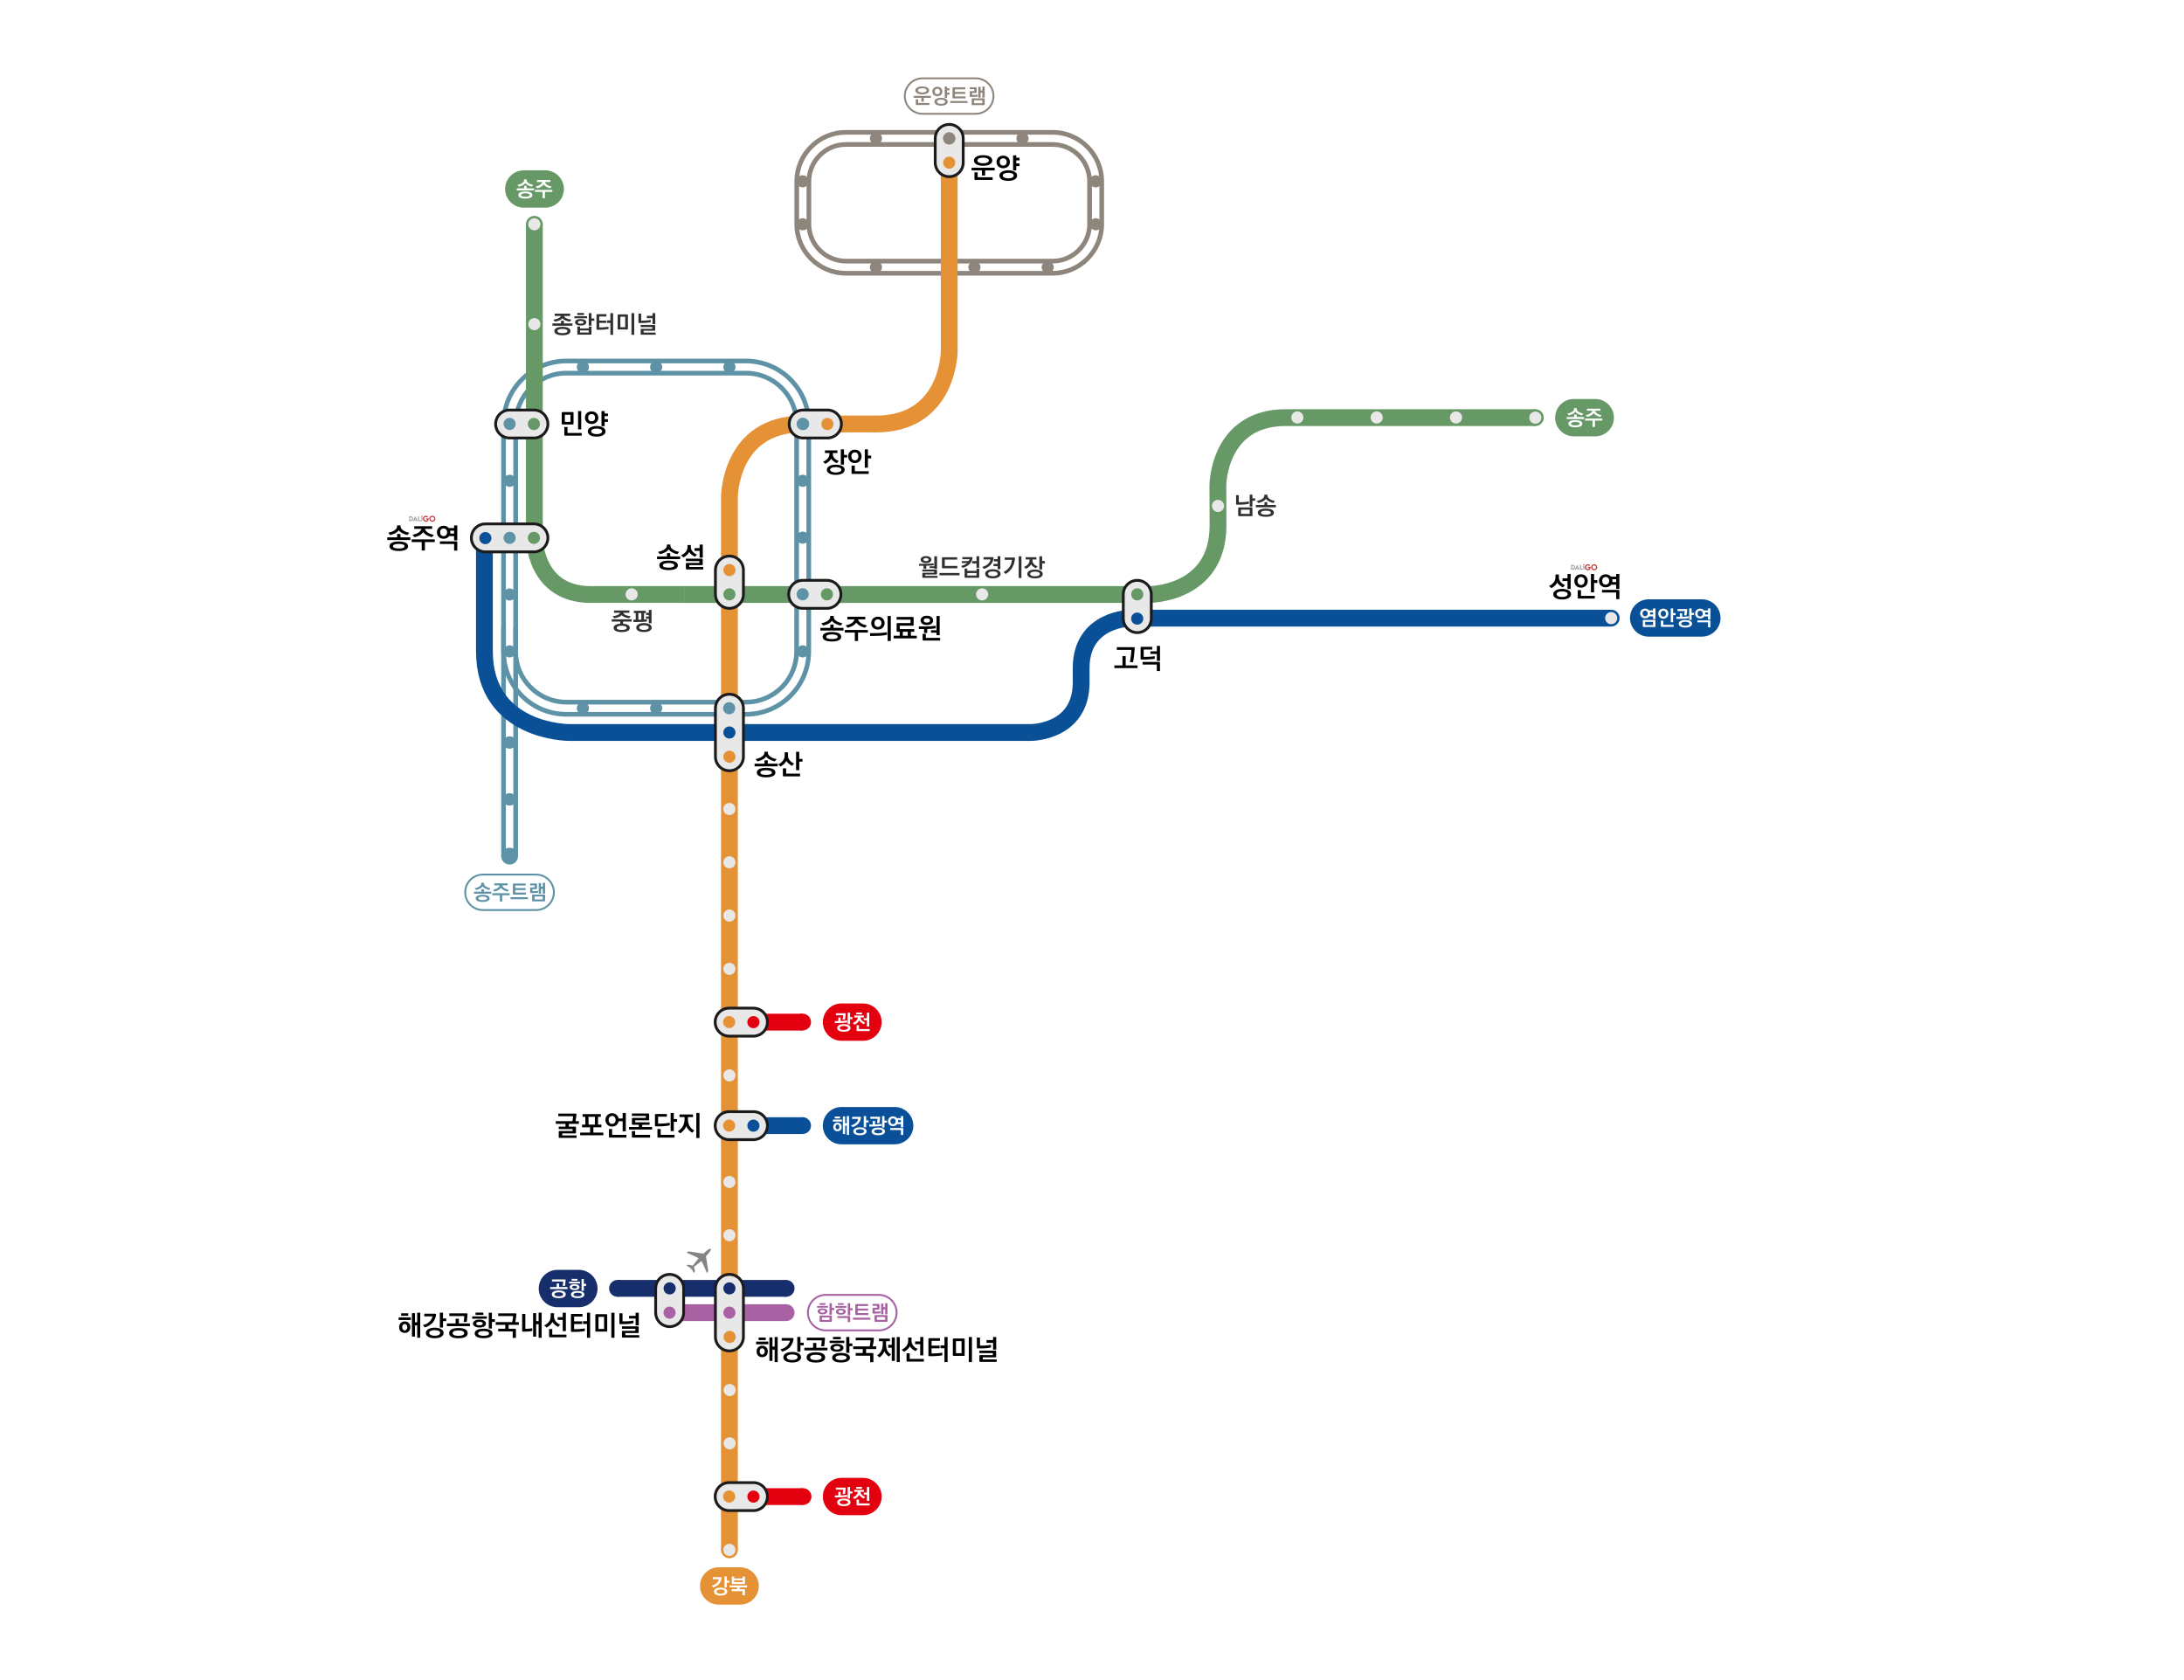 <?xml version="1.0" encoding="UTF-8"?>
<svg id="_레이어_2" data-name="레이어 2" xmlns="http://www.w3.org/2000/svg" viewBox="0 0 4680 3600">
  <defs>
    <style>
      .cls-1 {
        stroke: #e3000f;
      }

      .cls-1, .cls-2, .cls-3, .cls-4, .cls-5, .cls-6, .cls-7, .cls-8 {
        fill: none;
      }

      .cls-1, .cls-3, .cls-4, .cls-5, .cls-6, .cls-7, .cls-8 {
        stroke-miterlimit: 10;
        stroke-width: 36px;
      }

      .cls-9 {
        fill: #0a5097;
      }

      .cls-9, .cls-10, .cls-11, .cls-12, .cls-13, .cls-14, .cls-15, .cls-2, .cls-16, .cls-17, .cls-18, .cls-19, .cls-20, .cls-21, .cls-22, .cls-23, .cls-24, .cls-25 {
        stroke-width: 0px;
      }

      .cls-10 {
        fill: #1b1b1b;
      }

      .cls-11 {
        fill: #696;
      }

      .cls-12 {
        fill: #848484;
      }

      .cls-13 {
        fill: #172e6d;
      }

      .cls-14 {
        fill: #e3000f;
      }

      .cls-16 {
        fill: #a862a4;
      }

      .cls-3 {
        stroke: #0a5097;
      }

      .cls-17 {
        fill: #fff;
      }

      .cls-18 {
        fill: #c43939;
      }

      .cls-4 {
        stroke: #e59135;
      }

      .cls-19 {
        fill: #e59135;
      }

      .cls-20 {
        fill: #5e92a6;
      }

      .cls-21 {
        fill: #9b9da3;
      }

      .cls-22 {
        fill: #e8e8e8;
      }

      .cls-5 {
        stroke: #696;
      }

      .cls-23 {
        fill: #8e867d;
      }

      .cls-6 {
        stroke: #a862a4;
      }

      .cls-7 {
        stroke: #0a5098;
      }

      .cls-8 {
        stroke: #172e6d;
      }

      .cls-24 {
        fill: #0a5098;
      }

      .cls-25 {
        fill: #303030;
      }
    </style>
  </defs>
  <g id="map일반">
    <g>
      <rect class="cls-17" width="4680" height="3600"/>
      <g>
        <path class="cls-15" d="M2437.53,1431.62h-49.62v-5.76h17.4v-19.98h6.9v19.98h25.32v5.76ZM2421.33,1418.84c1.5-8.46,2.76-17.88,3-26.34h-31.2v-5.7h36.78c1.14,0,1.68.54,1.68,1.68-.3,4.56-.72,9.72-1.38,15-.54,5.34-1.38,10.74-2.16,15.36h-6.72Z"/>
        <path class="cls-15" d="M2474.37,1411.64c-3.42.66-10.38,1.38-19.08,1.56-.9,0-3.18.06-5.34.06h-4.2c-1.26,0-1.62-.42-1.62-1.68v-23.88c0-1.2.42-1.68,1.68-1.68h23.4v5.76h-18.42v15.78l6-.06c2.88,0,6.3-.24,9.66-.48,3.18-.3,6.06-.66,7.92-.96v5.58ZM2485.65,1437.86h-6.78v-13.86h-30.48v-5.64h35.58c1.14,0,1.68.54,1.68,1.68v17.82ZM2485.71,1416.14h-6.72v-14.88h-13.86v-5.58h13.86v-11.82h6.72v32.28Z"/>
      </g>
      <g>
        <path class="cls-15" d="M1666.47,1642.12h-49.5v-5.76h21.24v-7.14h7.02v7.14h21.24v5.76ZM1660.17,1631.5c-3.6-.9-7.38-2.22-10.74-3.96s-6.18-3.84-7.68-6.42c-1.68,2.58-4.32,4.74-7.68,6.48-3.18,1.68-7.02,3-10.86,3.9l-4.26-4.8c5.28-1.2,10.08-2.88,13.5-5.22,3.42-2.22,5.58-5.04,5.58-8.64v-2.04h7.44v2.04c-.06,3.84,2.64,6.96,6.3,9.18,3.84,2.34,8.46,3.9,12.6,4.68l-4.2,4.8ZM1641.69,1665.58c-13.38,0-19.92-3.84-19.92-10.14s6.66-10.14,19.92-10.14,19.92,3.9,19.92,10.14-6.66,10.14-19.92,10.14ZM1653.99,1655.38c0-3.36-4.8-4.92-12.3-4.92s-12.3,1.56-12.3,4.92c0,3.6,4.56,4.92,12.3,4.92,3.9,0,6.9-.36,8.94-1.14,2.22-.72,3.36-1.98,3.36-3.78Z"/>
        <path class="cls-15" d="M1697.37,1641.04c-5.16-2.58-10.26-6.66-12.36-10.68-.9,2.34-2.7,4.56-4.86,6.66-2.22,2.1-4.92,4.02-7.38,5.46l-5.22-4.56c3.84-1.74,7.26-4.32,9.72-7.44,2.58-3.12,4.08-6.84,4.14-11.16v-7.32h7.14v7.2c-.06,3.66,1.38,7.2,3.78,10.14,2.4,2.94,5.7,5.4,9.3,6.66l-4.26,5.04ZM1714.41,1663.54h-35.16c-1.26,0-1.62-.42-1.62-1.68v-15.48h6.96v11.4h29.82v5.76ZM1712.67,1650.34h-6.78v-39.48h6.78v15.36h6.96v5.76h-6.96v18.36Z"/>
      </g>
      <g>
        <path class="cls-15" d="M1793.19,992.5c-2.22-.96-4.8-2.52-7.02-4.2s-4.14-3.6-5.1-5.46c-1.92,4.32-6.96,8.16-12.48,11.04l-5.04-4.5c8.7-3.42,13.86-9.36,13.86-16.62v-1.98h-9.66v-5.64h26.7v5.64h-9.78v2.1c0,6.78,4.26,11.94,12.72,14.76l-4.2,4.86ZM1777.23,1014.7c-3.42-1.86-5.4-4.44-5.4-8.04s2.1-6.18,5.52-8.04c3.42-1.92,8.22-2.94,13.5-2.94s10.26,1.02,13.68,2.88c3.42,1.92,5.46,4.68,5.46,8.1,0,3.6-2.04,6.24-5.46,8.1s-8.22,2.76-13.74,2.76c-2.76,0-5.28-.24-7.62-.72-1.14-.18-2.16-.42-3.18-.84-.9-.3-1.86-.72-2.76-1.26ZM1782.27,1010.8c2.22,1.08,5.04,1.62,8.52,1.62,7.2,0,12.06-2.28,12.06-5.88s-4.86-5.7-12.06-5.7-11.88,2.1-11.88,5.7c0,1.8,1.14,3.24,3.36,4.26ZM1808.55,995.5h-6.84v-32.64h6.84v11.88h6.84v5.7h-6.84v15.06Z"/>
        <path class="cls-15" d="M1831.89,992.2c-4.56,0-8.1-1.62-10.56-4.26-2.46-2.58-3.78-6.18-3.78-10.08s1.26-7.38,3.78-10.08c2.46-2.58,6-4.2,10.56-4.2s8.1,1.62,10.5,4.2c2.46,2.64,3.84,6.18,3.84,10.08s-1.38,7.5-3.84,10.08c-2.46,2.64-6.12,4.26-10.5,4.26ZM1837.47,983.92c1.32-1.68,1.98-3.72,1.98-6.06,0-4.8-2.76-8.52-7.56-8.52s-7.56,3.72-7.56,8.52c0,2.34.66,4.38,1.98,6.06,1.32,1.68,3.18,2.52,5.58,2.52s4.26-.84,5.58-2.52ZM1861.47,1015.54h-35.04c-1.26,0-1.62-.42-1.62-1.68v-16.26h6.96v12.18h29.7v5.76ZM1859.85,1002.16h-6.72v-39.3h6.72v13.32h6.96v5.94h-6.96v20.04Z"/>
      </g>
      <g>
        <path class="cls-15" d="M1457.47,1198.12h-49.5v-5.76h21.24v-7.14h7.02v7.14h21.24v5.76ZM1451.17,1187.5c-3.6-.9-7.38-2.22-10.74-3.96s-6.18-3.84-7.68-6.42c-1.68,2.58-4.32,4.74-7.68,6.48-3.18,1.68-7.02,3-10.86,3.9l-4.26-4.8c5.28-1.2,10.08-2.88,13.5-5.22,3.42-2.22,5.58-5.04,5.58-8.64v-2.04h7.44v2.04c-.06,3.84,2.64,6.96,6.3,9.18,3.84,2.34,8.46,3.9,12.6,4.68l-4.2,4.8ZM1432.69,1221.58c-13.38,0-19.92-3.84-19.92-10.14s6.66-10.14,19.92-10.14,19.92,3.9,19.92,10.14-6.66,10.14-19.92,10.14ZM1444.99,1211.38c0-3.36-4.8-4.92-12.3-4.92s-12.3,1.56-12.3,4.92c0,3.6,4.56,4.92,12.3,4.92,3.9,0,6.9-.36,8.94-1.14,2.22-.72,3.36-1.98,3.36-3.78Z"/>
        <path class="cls-15" d="M1489.33,1192.96c-5.28-2.4-9.84-5.88-12.48-10.2-2.4,4.8-6.36,8.34-12.12,11.7l-5.4-4.44c4.08-1.86,7.38-4.26,9.96-7.2,2.58-3.06,3.9-6.36,3.96-9.96v-5.04h7.14v4.92c-.06,3.36,1.5,6.6,3.96,9.3,2.4,2.7,5.58,4.98,9.18,6.18l-4.2,4.74ZM1507.03,1220.2h-35.58c-1.26,0-1.68-.42-1.68-1.68v-10.62c0-1.2.42-1.68,1.68-1.68h27.24v-3.84h-28.92v-5.28h34.38c1.14,0,1.68.54,1.68,1.68v10.5c0,1.26-.48,1.68-1.68,1.68h-27.12v3.96h30v5.28ZM1505.95,1195h-6.78v-14.64h-10.8v-5.82h10.8v-7.68h6.78v28.14Z"/>
      </g>
      <g>
        <path class="cls-15" d="M2131.47,365.14h-20.4v10.86h-6.96v-10.86h-22.14v-5.7h49.5v5.7ZM2121.09,352.12c-3.42,2.1-8.22,3.12-14.4,3.12s-11.04-1.02-14.46-3.12c-3.48-2.1-5.22-4.86-5.22-8.28s1.74-6.06,5.22-8.16c3.54-2.1,8.4-3.18,14.46-3.18s10.86,1.08,14.4,3.18c3.54,2.1,5.28,4.8,5.28,8.16s-1.74,6.18-5.28,8.28ZM2127.09,385.54h-37.32c-1.26,0-1.62-.42-1.62-1.68v-14.52h6.84v10.44h32.1v5.76ZM2118.99,343.9c0-3.84-5.04-6.12-12.3-6.12s-12.3,2.28-12.3,6.12,5.04,6,12.3,6c3.6,0,6.66-.6,8.82-1.56,2.22-1.02,3.48-2.52,3.48-4.44Z"/>
        <path class="cls-15" d="M2160.15,356.68c-2.58,2.4-6.06,3.84-10.38,3.84s-7.86-1.44-10.44-3.84c-2.46-2.4-3.9-5.82-3.9-9.72s1.44-7.2,3.9-9.6c2.58-2.4,6.12-3.9,10.44-3.9s7.8,1.5,10.38,3.9c2.46,2.4,3.96,5.76,3.96,9.6,0,1.98-.36,3.78-1.08,5.46-.66,1.62-1.62,3.06-2.88,4.26ZM2174.13,384.64c-3.42,1.92-8.16,2.88-13.68,2.88s-10.2-.96-13.56-2.88c-3.36-1.92-5.34-4.74-5.34-8.4s2.04-6.36,5.46-8.34c3.42-1.92,8.16-3,13.5-3s10.2,1.08,13.62,3c3.36,1.92,5.4,4.74,5.4,8.34,0,1.86-.48,3.48-1.44,4.86-1.02,1.38-2.34,2.58-3.96,3.54ZM2157.27,347.02c0-4.56-2.7-7.8-7.5-7.8s-7.5,3.24-7.5,7.8,2.7,7.8,7.5,7.8,7.5-3.42,7.5-7.8ZM2172.21,376.12c0-3.84-4.44-5.88-11.7-5.88s-11.7,2.22-11.7,5.88,4.8,6.12,11.7,6.12c3.54,0,6.36-.54,8.46-1.68,2.16-1.14,3.24-2.58,3.24-4.44ZM2177.67,365.2h-6.78v-32.34h6.78v5.16h7.08v5.7h-7.08v6.48h7.08v5.76h-7.08v9.24Z"/>
      </g>
      <g>
        <path class="cls-15" d="M1235.49,2438.2h-36.54c-1.26,0-1.68-.42-1.68-1.68v-11.28c0-1.2.42-1.68,1.68-1.68h27.96v-4.2h-29.64v-5.28h14.46v-5.94h-20.76v-5.7h35.64c.42-1.86.66-3.78.96-5.88.3-2.1.48-3.6.48-4.74h-31.74v-5.64h37.32c1.14,0,1.68.54,1.68,1.68-.18,1.86-.36,4.32-.78,6.96-.3,2.64-.78,5.4-1.26,7.62h7.2v5.7h-21.48v5.94h13.62c1.14,0,1.68.54,1.68,1.68v11.1c0,1.26-.48,1.68-1.68,1.68h-27.84v4.38h30.72v5.28Z"/>
        <path class="cls-15" d="M1292.85,2432.56h-49.62v-5.76h21.24v-11.28h-17.16v-5.76h7.02l-.12-16.74h-5.76v-5.76h39.06v5.76h-5.94l-.12,16.74h7.26v5.76h-17.22v11.28h21.36v5.76ZM1274.73,2409.76l.12-16.74h-13.8l.18,16.74h13.5Z"/>
        <path class="cls-15" d="M1341.03,2424.1h-6.78v-21.6h-8.52c-.66,3.3-2.22,6.06-4.74,8.22-2.4,2.1-5.7,3.3-9.36,3.3-4.32,0-7.86-1.62-10.32-4.2-2.64-2.7-3.96-6.06-3.96-10.08s1.38-7.5,3.96-10.08c2.46-2.64,6-4.26,10.32-4.26,3.66,0,6.84,1.26,9.24,3.24,2.46,2.1,4.08,4.8,4.8,8.04h8.58v-11.82h6.78v39.24ZM1306.11,2405.8c1.38,1.62,3.24,2.46,5.52,2.46s4.14-.84,5.52-2.46c1.38-1.62,2.04-3.6,2.04-6.06,0-4.8-3-8.58-7.56-8.58s-7.5,3.78-7.5,8.58c0,2.34.66,4.38,1.98,6.06ZM1342.23,2437.54h-35.7c-1.26,0-1.62-.42-1.62-1.68v-16.62h6.84v12.54h30.48v5.76Z"/>
        <path class="cls-15" d="M1397.43,2420.38h-49.5v-5.46h20.82v-4.74h-12.96c-1.26,0-1.68-.42-1.68-1.68v-11.34c0-1.2.42-1.68,1.68-1.68h28.02v-4.32h-29.7v-5.28h35.22c1.14,0,1.68.54,1.68,1.68v11.34c0,1.26-.48,1.68-1.68,1.68h-28.2v4.32h30.78v5.28h-15.84v4.74h21.36v5.46ZM1393.05,2437.54h-37.38c-1.26,0-1.62-.42-1.62-1.68v-12.12h6.96v8.04h32.04v5.76Z"/>
        <path class="cls-15" d="M1435.17,2411.38c-1.92.48-5.1.9-8.7,1.32-3.6.48-7.56.78-11.16.78-.9,0-3.3.06-5.64.06h-4.56c-1.26,0-1.62-.42-1.62-1.68v-23.16c0-1.2.42-1.68,1.68-1.68h23.88v5.76h-18.84v14.88l7.38-.06c2.22,0,5.76-.24,9.12-.66,3.36-.3,6.6-.78,8.46-1.2v5.64ZM1445.43,2437.54h-35.04c-1.26,0-1.62-.42-1.62-1.68v-16.56h6.96v12.48h29.7v5.76ZM1443.87,2423.74h-6.78v-38.88h6.78v13.08h6.96v5.76h-6.96v20.04Z"/>
        <path class="cls-15" d="M1483.11,2427.22c-5.76-3.66-10.56-8.7-12.54-13.98-1.02,2.82-2.76,5.64-5.16,8.34-2.46,2.82-4.98,5.1-7.56,6.96l-5.58-4.5c8.88-5.34,14.64-13.68,14.64-26.04v-4.38h-10.8v-5.64h28.98v5.64h-10.92v4.68c0,10.62,4.14,18.84,13.74,24.3l-4.8,4.62ZM1498.89,2438.56h-6.78v-53.7h6.78v53.7Z"/>
      </g>
      <g>
        <path class="cls-15" d="M1646.39,2880.52h-26.16v-5.7h26.16v5.7ZM1624.55,2904.76c-2.16-2.28-3.24-5.28-3.24-8.94s1.14-6.72,3.36-8.94c2.22-2.22,5.1-3.36,8.64-3.36s6.36,1.14,8.58,3.36c2.28,2.22,3.42,5.22,3.42,8.94s-1.08,6.72-3.3,8.94c-2.22,2.22-5.16,3.36-8.7,3.36s-6.54-1.14-8.76-3.36ZM1640.81,2871.52h-15.18v-5.46h15.18v5.46ZM1638.77,2895.82c0-3.84-2.28-6.84-5.46-6.84-3.36,0-5.46,3-5.46,6.84s2.1,6.84,5.46,6.84c3.18,0,5.46-2.94,5.46-6.84ZM1666.49,2918.56h-6.54v-26.58h-4.68v24.06h-6.54v-50.28h6.54v19.56h4.68v-20.46h6.54v53.7Z"/>
        <path class="cls-15" d="M1698.77,2867.02c1.14,0,1.68.54,1.68,1.68-1.44,13.38-9.12,22.8-24.06,27.66l-4.2-4.92c11.82-3.12,18.42-9.72,20.58-18.66h-17.64v-5.76h23.64ZM1711.13,2916.64c-3.42,1.92-8.16,2.88-13.68,2.88s-10.2-.96-13.56-2.88c-3.36-1.92-5.34-4.74-5.34-8.4s2.04-6.36,5.46-8.34c3.42-1.92,8.16-3,13.5-3s10.2,1.08,13.62,3c3.36,1.92,5.4,4.74,5.4,8.34,0,1.86-.48,3.48-1.44,4.86-1.02,1.38-2.34,2.58-3.96,3.54ZM1709.21,2908.12c0-3.84-4.44-5.88-11.7-5.88s-11.7,2.22-11.7,5.88,4.8,6.12,11.7,6.12c3.54,0,6.36-.54,8.46-1.68,2.16-1.14,3.24-2.58,3.24-4.44ZM1715.27,2896.6h-6.78v-31.8h6.78v12.3h6.96v5.7h-6.96v13.8Z"/>
        <path class="cls-15" d="M1773.11,2893.6h-49.5v-5.76h18.72v-10.14h6.96v10.14h23.82v5.76ZM1748.33,2919.58c-13.38,0-19.92-4.2-19.92-10.98s6.66-10.98,19.92-10.98,19.92,4.2,19.92,10.98-6.66,10.98-19.92,10.98ZM1759.49,2884.6c.9-4.32,1.32-8.28,1.38-12.6h-32.04v-5.76h37.38c1.14,0,1.68.54,1.68,1.68-.18,3.6-.54,7.62-.96,10.98l-.36,2.34c-.06.66-.18,1.26-.24,1.8-.18.66-.18,1.14-.24,1.56h-6.6ZM1760.63,2908.54c0-3.84-4.8-5.64-12.3-5.64s-12.3,1.8-12.3,5.64c0,4.08,4.56,5.82,12.3,5.82,3.54,0,6.54-.48,8.94-1.38,2.22-.9,3.36-2.4,3.36-4.44Z"/>
        <path class="cls-15" d="M1809.17,2877.76h-31.38v-5.04h31.38v5.04ZM1803.77,2894.08c-2.46,1.62-5.94,2.46-10.32,2.46-8.94,0-13.98-3.84-13.98-8.46,0-2.34,1.2-4.32,3.6-5.94,2.4-1.68,5.88-2.52,10.38-2.52,8.94,0,13.98,3.84,13.98,8.46,0,2.34-1.2,4.32-3.66,6ZM1802.27,2919.46c-12.72,0-19.08-4.2-19.08-10.2s6.36-10.2,19.08-10.2,19.08,4.2,19.08,10.2-6.36,10.2-19.08,10.2ZM1801.73,2869.66h-16.74v-5.04h16.74v5.04ZM1800.47,2888.08c0-2.4-2.88-3.84-7.02-3.84s-7.02,1.44-7.02,3.84c0,2.64,2.7,3.72,7.02,3.72,1.92,0,3.6-.3,5.04-.84,1.32-.6,1.98-1.56,1.98-2.88ZM1813.97,2909.26c0-3.42-4.44-5.04-11.7-5.04s-11.76,1.68-11.76,5.04,4.5,5.04,11.76,5.04c3.42,0,6.24-.42,8.52-1.2,2.1-.78,3.18-2.1,3.18-3.84ZM1820.09,2898.7h-6.72v-33.84h6.72v13.92h6.42v5.76h-6.42v14.16Z"/>
        <path class="cls-15" d="M1871.57,2918.8h-6.9v-13.86h-31.08v-5.76h15.12v-8.4h-20.46v-5.76h35.28c.48-2.16.9-4.68,1.32-7.02.3-2.4.6-4.56.6-6.06h-31.86v-5.7h37.38c1.14,0,1.68.54,1.68,1.68-.18,2.4-.54,5.4-.96,8.34-.48,3.06-1.08,6.12-1.62,8.76h7.68v5.76h-21.84v8.4h13.98c1.14,0,1.68.54,1.68,1.68v17.94Z"/>
        <path class="cls-15" d="M1904.87,2906.8c-4.56-2.94-8.1-7.32-9.78-11.4-1.44,4.56-5.52,9.3-10.08,13.14l-5.58-4.2c8.46-5.34,12.18-13.32,12.18-24.9v-5.52h-8.16v-5.7h23.4v5.7h-8.16v5.7c0,5.4.84,9.96,2.46,13.74,1.62,3.42,4.32,6.42,8.22,8.88l-4.5,4.56ZM1917.53,2916.04h-6.6v-28.14h-7.68v-6.3h7.68v-15.84h6.6v50.28ZM1928.09,2918.56h-6.54v-53.7h6.54v53.7Z"/>
        <path class="cls-15" d="M1962.05,2895.28c-5.1-2.58-10.38-6.6-12.42-10.74-.72,2.1-2.4,4.32-4.62,6.48-2.16,2.1-4.92,4.14-7.62,5.64l-5.34-4.56c8.94-4.32,13.92-10.8,13.98-18.54v-7.56h7.2v7.44c0,3.6,1.38,7.14,3.72,10.08s5.58,5.4,9.42,6.66l-4.32,5.1ZM1979.81,2917.54h-35.58c-1.26,0-1.62-.42-1.62-1.68v-16.02h6.84v11.94h30.36v5.76ZM1978.55,2904.28h-6.72v-24.06h-10.86v-5.82h10.86v-9.54h6.72v39.42Z"/>
        <path class="cls-15" d="M2019.17,2904.22c-3.36.48-8.22,1.2-12.78,1.44-2.4.18-4.44.24-6.78.3h-8.52c-1.26,0-1.62-.42-1.62-1.68v-35.16c0-1.2.42-1.68,1.68-1.68h23.04v5.7h-18v10.26h17.34v5.7h-17.34v11.1c2.64,0,5.28,0,10.14-.24,4.08-.18,9-.84,12.84-1.5v5.76ZM2030.57,2918.56h-6.72v-29.58h-8.46v-6.06h8.46v-18.06h6.72v53.7Z"/>
        <path class="cls-15" d="M2067.17,2903.68c0,1.26-.48,1.68-1.68,1.68h-22.08c-1.26,0-1.62-.36-1.62-1.62v-34.02c0-1.2.42-1.68,1.68-1.68h22.02c1.14,0,1.68.54,1.68,1.68v33.96ZM2060.45,2899.66v-25.92h-11.94v25.92h11.94ZM2082.77,2918.56h-6.78v-53.7h6.78v53.7Z"/>
        <path class="cls-15" d="M2123.51,2887.36c-1.5.42-4.08.78-7.02,1.2-3.06.3-6.42.6-9.54.6-.9,0-3.84.12-6.54.12h-5.52c-1.26,0-1.62-.42-1.62-1.68v-21.54h6.72v17.28h7.44c2.46,0,5.7-.24,8.58-.54,2.94-.3,5.64-.78,7.5-1.2v5.76ZM2135.81,2918.2h-35.4c-1.26,0-1.68-.42-1.68-1.68v-11.16c0-1.2.42-1.68,1.68-1.68h27.06v-4.32h-28.74v-5.28h34.2c1.14,0,1.68.54,1.68,1.68v10.98c0,1.26-.48,1.68-1.68,1.68h-26.94v4.5h29.82v5.28ZM2134.79,2891.98h-6.78v-14.64h-14.04v-5.76h14.04v-6.72h6.78v27.12Z"/>
      </g>
      <g>
        <path class="cls-15" d="M880.39,2828.52h-26.16v-5.7h26.16v5.7ZM858.55,2852.76c-2.16-2.28-3.24-5.28-3.24-8.94s1.14-6.72,3.36-8.94c2.22-2.22,5.1-3.36,8.64-3.36s6.36,1.14,8.58,3.36c2.28,2.22,3.42,5.22,3.42,8.94s-1.08,6.72-3.3,8.94c-2.22,2.22-5.16,3.36-8.7,3.36s-6.54-1.14-8.76-3.36ZM874.81,2819.52h-15.18v-5.46h15.18v5.46ZM872.77,2843.82c0-3.84-2.28-6.84-5.46-6.84-3.36,0-5.46,3-5.46,6.84s2.1,6.84,5.46,6.84c3.18,0,5.46-2.94,5.46-6.84ZM900.49,2866.56h-6.54v-26.58h-4.68v24.06h-6.54v-50.28h6.54v19.56h4.68v-20.46h6.54v53.7Z"/>
        <path class="cls-15" d="M932.77,2815.02c1.14,0,1.68.54,1.68,1.68-1.44,13.38-9.12,22.8-24.06,27.66l-4.2-4.92c11.82-3.12,18.42-9.72,20.58-18.66h-17.64v-5.76h23.64ZM945.13,2864.64c-3.42,1.92-8.16,2.88-13.68,2.88s-10.2-.96-13.56-2.88c-3.36-1.92-5.34-4.74-5.34-8.4s2.04-6.36,5.46-8.34c3.42-1.92,8.16-3,13.5-3s10.2,1.08,13.62,3c3.36,1.92,5.4,4.74,5.4,8.34,0,1.86-.48,3.48-1.44,4.86-1.02,1.38-2.34,2.58-3.96,3.54ZM943.21,2856.12c0-3.84-4.44-5.88-11.7-5.88s-11.7,2.22-11.7,5.88,4.8,6.12,11.7,6.12c3.54,0,6.36-.54,8.46-1.68,2.16-1.14,3.24-2.58,3.24-4.44ZM949.27,2844.6h-6.78v-31.8h6.78v12.3h6.96v5.7h-6.96v13.8Z"/>
        <path class="cls-15" d="M1007.11,2841.6h-49.5v-5.76h18.72v-10.14h6.96v10.14h23.82v5.76ZM982.33,2867.58c-13.38,0-19.92-4.2-19.92-10.98s6.66-10.98,19.92-10.98,19.92,4.2,19.92,10.98-6.66,10.98-19.92,10.98ZM993.49,2832.6c.9-4.32,1.32-8.28,1.38-12.6h-32.04v-5.76h37.38c1.14,0,1.68.54,1.68,1.68-.18,3.6-.54,7.62-.96,10.98l-.36,2.34c-.06.66-.18,1.26-.24,1.8-.18.66-.18,1.14-.24,1.56h-6.6ZM994.63,2856.54c0-3.84-4.8-5.64-12.3-5.64s-12.3,1.8-12.3,5.64c0,4.08,4.56,5.82,12.3,5.82,3.54,0,6.54-.48,8.94-1.38,2.22-.9,3.36-2.4,3.36-4.44Z"/>
        <path class="cls-15" d="M1043.17,2825.76h-31.38v-5.04h31.38v5.04ZM1037.77,2842.08c-2.46,1.62-5.94,2.46-10.32,2.46-8.94,0-13.98-3.84-13.98-8.46,0-2.34,1.2-4.32,3.6-5.94,2.4-1.68,5.88-2.52,10.38-2.52,8.94,0,13.98,3.84,13.98,8.46,0,2.34-1.2,4.32-3.66,6ZM1036.27,2867.46c-12.72,0-19.08-4.2-19.08-10.2s6.36-10.2,19.08-10.2,19.08,4.2,19.08,10.2-6.36,10.2-19.08,10.2ZM1035.73,2817.66h-16.74v-5.04h16.74v5.04ZM1034.47,2836.08c0-2.4-2.88-3.84-7.02-3.84s-7.02,1.44-7.02,3.84c0,2.64,2.7,3.72,7.02,3.72,1.92,0,3.6-.3,5.04-.84,1.32-.6,1.98-1.56,1.98-2.88ZM1047.97,2857.26c0-3.42-4.44-5.04-11.7-5.04s-11.76,1.68-11.76,5.04,4.5,5.04,11.76,5.04c3.42,0,6.24-.42,8.52-1.2,2.1-.78,3.18-2.1,3.18-3.84ZM1054.09,2846.7h-6.72v-33.84h6.72v13.92h6.42v5.76h-6.42v14.16Z"/>
        <path class="cls-15" d="M1105.57,2866.8h-6.9v-13.86h-31.08v-5.76h15.12v-8.4h-20.46v-5.76h35.28c.48-2.16.9-4.68,1.32-7.02.3-2.4.6-4.56.6-6.06h-31.86v-5.7h37.38c1.14,0,1.68.54,1.68,1.68-.18,2.4-.54,5.4-.96,8.34-.48,3.06-1.08,6.12-1.62,8.76h7.68v5.76h-21.84v8.4h13.98c1.14,0,1.68.54,1.68,1.68v17.94Z"/>
        <path class="cls-15" d="M1140.43,2851.92c-1.02.24-3.06.6-5.46.9-2.34.24-4.92.48-7.02.48-.72.06-2.52.12-4.2.12-1.68.06-3.18.06-3.24,0-1.26,0-1.62-.42-1.62-1.68v-36.42h6.84v32.04l4.62-.12c1.14,0,3.06-.18,4.98-.36,1.92-.24,3.9-.54,5.1-.78v5.82ZM1160.71,2866.56h-6.54v-29.1h-5.28v26.52h-6.54v-50.22h6.54v17.1h5.28v-18.06h6.54v53.76Z"/>
        <path class="cls-15" d="M1196.05,2843.28c-5.1-2.58-10.38-6.6-12.42-10.74-.72,2.1-2.4,4.32-4.62,6.48-2.16,2.1-4.92,4.14-7.62,5.64l-5.34-4.56c8.94-4.32,13.92-10.8,13.98-18.54v-7.56h7.2v7.44c0,3.6,1.38,7.14,3.72,10.08s5.58,5.4,9.42,6.66l-4.32,5.1ZM1213.81,2865.54h-35.58c-1.26,0-1.62-.42-1.62-1.68v-16.02h6.84v11.94h30.36v5.76ZM1212.55,2852.28h-6.72v-24.06h-10.86v-5.82h10.86v-9.54h6.72v39.42Z"/>
        <path class="cls-15" d="M1253.17,2852.22c-3.36.48-8.22,1.2-12.78,1.44-2.4.18-4.44.24-6.78.3h-8.52c-1.26,0-1.62-.42-1.62-1.68v-35.16c0-1.2.42-1.68,1.68-1.68h23.04v5.7h-18v10.26h17.34v5.7h-17.34v11.1c2.64,0,5.28,0,10.14-.24,4.08-.18,9-.84,12.84-1.5v5.76ZM1264.57,2866.56h-6.72v-29.58h-8.46v-6.06h8.46v-18.06h6.72v53.7Z"/>
        <path class="cls-15" d="M1301.17,2851.68c0,1.26-.48,1.68-1.68,1.68h-22.08c-1.26,0-1.62-.36-1.62-1.62v-34.02c0-1.2.42-1.68,1.68-1.68h22.02c1.14,0,1.68.54,1.68,1.68v33.96ZM1294.45,2847.66v-25.92h-11.94v25.92h11.94ZM1316.77,2866.56h-6.78v-53.7h6.78v53.7Z"/>
        <path class="cls-15" d="M1357.51,2835.36c-1.5.42-4.08.78-7.02,1.2-3.06.3-6.42.6-9.54.6-.9,0-3.84.12-6.54.12h-5.52c-1.26,0-1.62-.42-1.62-1.68v-21.54h6.72v17.28h7.44c2.46,0,5.7-.24,8.58-.54,2.94-.3,5.64-.78,7.5-1.2v5.76ZM1369.81,2866.2h-35.4c-1.26,0-1.68-.42-1.68-1.68v-11.16c0-1.2.42-1.68,1.68-1.68h27.06v-4.32h-28.74v-5.28h34.2c1.14,0,1.68.54,1.68,1.68v10.98c0,1.26-.48,1.68-1.68,1.68h-26.94v4.5h29.82v5.28ZM1368.79,2839.98h-6.78v-14.64h-14.04v-5.76h14.04v-6.72h6.78v27.12Z"/>
      </g>
      <g>
        <path class="cls-15" d="M1229.01,907.92c0,1.26-.48,1.68-1.68,1.68h-21.96c-1.26,0-1.62-.36-1.62-1.62v-23.28c0-1.2.42-1.68,1.68-1.68h21.9c1.14,0,1.68.54,1.68,1.68v23.22ZM1246.53,933.54h-35.64c-1.26,0-1.62-.42-1.62-1.68v-16.8h6.84v12.72h30.42v5.76ZM1222.35,903.9v-15.18h-12v15.18h12ZM1245.45,920.04h-6.72v-39.18h6.72v39.18Z"/>
        <path class="cls-15" d="M1278.15,904.68c-2.58,2.4-6.06,3.84-10.38,3.84s-7.86-1.44-10.44-3.84c-2.46-2.4-3.9-5.82-3.9-9.72s1.44-7.2,3.9-9.6c2.58-2.4,6.12-3.9,10.44-3.9s7.8,1.5,10.38,3.9c2.46,2.4,3.96,5.76,3.96,9.6,0,1.98-.36,3.78-1.08,5.46-.66,1.62-1.62,3.06-2.88,4.26ZM1292.13,932.64c-3.42,1.92-8.16,2.88-13.68,2.88s-10.2-.96-13.56-2.88c-3.36-1.92-5.34-4.74-5.34-8.4s2.04-6.36,5.46-8.34c3.42-1.92,8.16-3,13.5-3s10.2,1.08,13.62,3c3.36,1.92,5.4,4.74,5.4,8.34,0,1.86-.48,3.48-1.44,4.86-1.02,1.38-2.34,2.58-3.96,3.54ZM1275.27,895.02c0-4.56-2.7-7.8-7.5-7.8s-7.5,3.24-7.5,7.8,2.7,7.8,7.5,7.8,7.5-3.42,7.5-7.8ZM1290.21,924.12c0-3.84-4.44-5.88-11.7-5.88s-11.7,2.22-11.7,5.88,4.8,6.12,11.7,6.12c3.54,0,6.36-.54,8.46-1.68,2.16-1.14,3.24-2.58,3.24-4.44ZM1295.67,913.2h-6.78v-32.34h6.78v5.16h7.08v5.7h-7.08v6.48h7.08v5.76h-7.08v9.24Z"/>
      </g>
      <g>
        <path class="cls-15" d="M1807.47,1351.12h-49.5v-5.76h21.24v-7.14h7.02v7.14h21.24v5.76ZM1801.17,1340.5c-3.6-.9-7.38-2.22-10.74-3.96s-6.18-3.84-7.68-6.42c-1.68,2.58-4.32,4.74-7.68,6.48-3.18,1.68-7.02,3-10.86,3.9l-4.26-4.8c5.28-1.2,10.08-2.88,13.5-5.22,3.42-2.22,5.58-5.04,5.58-8.64v-2.04h7.44v2.04c-.06,3.84,2.64,6.96,6.3,9.18,3.84,2.34,8.46,3.9,12.6,4.68l-4.2,4.8ZM1782.69,1374.58c-13.38,0-19.92-3.84-19.92-10.14s6.66-10.14,19.92-10.14,19.92,3.9,19.92,10.14-6.66,10.14-19.92,10.14ZM1794.99,1364.38c0-3.36-4.8-4.92-12.3-4.92s-12.3,1.56-12.3,4.92c0,3.6,4.56,4.92,12.3,4.92,3.9,0,6.9-.36,8.94-1.14,2.22-.72,3.36-1.98,3.36-3.78Z"/>
        <path class="cls-15" d="M1859.79,1355.5h-21.12v18.06h-6.9v-18.06h-21.48v-5.7h49.5v5.7ZM1853.61,1345.06c-3.36-.78-7.02-2.04-10.38-3.9-3.36-1.74-6.3-4.14-8.22-7.02-3.36,5.04-9.48,8.76-18.42,10.92l-4.62-4.92c4.8-1.02,9.18-2.52,12.54-4.62,3.42-2.16,5.82-4.86,6.6-8.28h-15.3v-5.7h38.34v5.7h-15.3c.72,3.36,3.12,6.12,6.54,8.28,3.36,2.16,7.8,3.78,12.42,4.74l-4.2,4.8Z"/>
        <path class="cls-15" d="M1900.71,1360.24c-7.5,1.68-17.88,2.4-30.06,2.4h-6.18v-5.88l16.32-.18c1.86,0,5.22-.24,9.06-.54,3.84-.3,7.8-.84,10.86-1.38v5.58ZM1891.65,1345.06c-2.58,2.46-6.06,3.9-10.38,3.9s-7.86-1.44-10.44-3.9c-2.46-2.46-3.9-5.82-3.9-9.9,0-3.84,1.44-7.32,3.9-9.78,2.58-2.46,6.12-3.96,10.44-3.96s7.8,1.5,10.38,3.96c2.46,2.46,3.96,5.94,3.96,9.78,0,2.04-.36,3.9-1.08,5.58-.66,1.62-1.62,3.06-2.88,4.32ZM1888.77,1335.16c0-4.62-2.7-8.04-7.5-8.04s-7.5,3.42-7.5,8.04,2.7,8.16,7.5,8.16,7.5-3.6,7.5-8.16ZM1908.87,1373.56h-6.78v-53.7h6.78v53.7Z"/>
        <path class="cls-15" d="M1964.49,1367.98h-49.56v-5.76h12.96v-8.52h-4.86c-1.26,0-1.68-.42-1.68-1.68v-15.24c0-1.2.42-1.68,1.68-1.68h28.14v-7.38h-29.88v-5.7h34.8c1.14,0,1.68.54,1.68,1.68v15.36c0,1.26-.48,1.68-1.68,1.68h-28.08v7.26h31.08v5.7h-7.2v8.52h12.6v5.76ZM1945.17,1362.22v-8.52h-10.56v8.52h10.56Z"/>
        <path class="cls-15" d="M2005.17,1346.32c-4.62.9-11.22,1.2-18.24,1.38v8.58h-6.78v-8.46h-11.28v-5.52h15.54c1.98,0,5.82-.12,9.9-.36,4.08-.3,8.22-.66,10.86-1.14v5.52ZM1986.03,1339.36c-8.16,0-13.32-3.96-13.32-9.9,0-2.88,1.2-5.28,3.6-7.2s5.64-2.88,9.72-2.88,7.5.96,9.9,2.88,3.6,4.32,3.6,7.2c0,6-5.1,9.9-13.5,9.9ZM2014.59,1372.54h-35.94c-1.26,0-1.62-.42-1.62-1.68v-12.72h6.96v8.64h30.6v5.76ZM1992.81,1329.46c0-2.88-1.98-4.56-6.78-4.56s-6.54,1.68-6.54,4.56c0,3.06,1.98,4.56,6.54,4.56,2.46,0,4.14-.36,5.16-1.14,1.08-.78,1.62-1.92,1.62-3.42ZM2013.57,1361.02h-6.78v-5.34h-11.76v-5.22h11.76v-30.6h6.78v41.16Z"/>
      </g>
      <g>
        <path class="cls-25" d="M2000.72,1211.19c-4.37.62-9.93.88-15.81,1.04v6.4h-5.93v-6.29h-9.78v-4.16h13.62c1.71,0,4.89-.05,8.42-.26,3.38-.21,6.97-.47,9.46-.88v4.16ZM1984.34,1206.56c-7.28,0-11.54-3.07-11.54-7.44,0-4.11,4.26-7.49,11.54-7.49,3.59,0,6.4.73,8.42,2.18,2.03,1.46,3.07,3.22,3.07,5.3,0,1.14-.26,2.13-.83,3.02-1.61,2.71-5.25,4.42-10.66,4.42ZM2008.88,1238.17h-30.99c-1.09,0-1.46-.36-1.46-1.46v-8.01c0-1.04.36-1.46,1.46-1.46h23.82v-2.71h-25.27v-4.21h29.95c.99,0,1.46.47,1.46,1.46v7.8c0,1.09-.42,1.46-1.46,1.46h-23.77v2.86h26.26v4.26ZM1989.9,1199.17c0-1.71-1.61-3.38-5.56-3.38s-5.62,1.66-5.62,3.38,1.66,3.22,5.62,3.22c1.98,0,3.38-.31,4.26-.99s1.3-1.4,1.3-2.24ZM2007.95,1218.83h-5.88v-1.66h-10.09v-3.69h10.09v-21.53h5.88v26.88Z"/>
        <path class="cls-25" d="M2056.1,1232.77h-43.01v-4.99h43.01v4.99ZM2051.42,1217.69h-31.51c-1.09,0-1.4-.36-1.4-1.46v-20.7c0-1.04.37-1.46,1.46-1.46h31.1v4.99h-26.57v13.68h26.94v4.94Z"/>
        <path class="cls-25" d="M2082.72,1193.71c.99,0,1.46.47,1.46,1.46-1.61,10.19-8.06,17.68-21.17,21.69l-3.64-4.11c6.29-1.4,10.45-3.8,13.36-6.71-2.08.36-4.16.42-6.4.42h-5.3v-4.06h6.45c3.59,0,6.14-.05,8.48-.47.68-1.3,1.2-2.5,1.56-3.69h-15.34v-4.52h20.54ZM2098.32,1236.56c0,1.09-.42,1.46-1.46,1.46h-28.39c-1.09,0-1.46-.36-1.46-1.46v-18.2h5.77v4.84h19.76v-4.84h5.77v18.2ZM2092.55,1233.29v-5.36h-19.76v5.36h19.76ZM2098.27,1216.54h-5.82v-9.26h-9.31v-4.99h9.31v-10.4h5.82v24.65Z"/>
        <path class="cls-25" d="M2127.75,1193.82c.99,0,1.46.47,1.46,1.46-1.25,10.76-7.49,19.5-20.8,23.82l-3.64-4.26c10.45-2.91,16.12-8.48,17.84-16.02h-15.08v-4.99h20.23ZM2139.45,1236.82c-2.96,1.66-7.12,2.5-11.91,2.5s-8.89-.83-11.8-2.5c-2.96-1.66-4.68-4.11-4.68-7.28s1.82-5.51,4.78-7.23c2.96-1.66,7.12-2.6,11.75-2.6s8.89.94,11.86,2.6c2.91,1.66,4.73,4.11,4.73,7.23,0,1.61-.42,3.02-1.3,4.21-.88,1.2-2.03,2.24-3.43,3.07ZM2137.84,1229.44c0-3.33-3.95-5.1-10.24-5.1s-10.24,1.92-10.24,5.1c0,1.61.94,2.91,2.86,3.85,1.92.99,4.37,1.46,7.38,1.46s5.56-.52,7.38-1.51c1.82-.88,2.86-2.18,2.86-3.8ZM2143.61,1219.61h-5.88v-6.4h-8.84v-4.84h8.89v-5.46h-7.9v-4.84h7.85v-6.19h5.88v27.72Z"/>
        <path class="cls-25" d="M2150.42,1225.9c11.23-6.08,17.21-14.82,17.99-26.31h-15.44v-4.99h20.54c.99,0,1.46.47,1.46,1.46-.83,14.4-6.92,25.79-19.61,33.75l-4.94-3.9ZM2188.8,1238.49h-5.88v-46.54h5.88v46.54Z"/>
        <path class="cls-25" d="M2219.84,1217.63c-1.92-.83-4.16-2.18-6.08-3.64-1.92-1.46-3.59-3.12-4.42-4.73-1.66,3.74-6.03,7.07-10.82,9.57l-4.37-3.9c7.54-2.96,12.01-8.11,12.01-14.4v-1.72h-8.37v-4.89h23.14v4.89h-8.48v1.82c0,5.88,3.69,10.35,11.02,12.79l-3.64,4.21ZM2206.01,1236.88c-2.96-1.61-4.68-3.85-4.68-6.97s1.82-5.36,4.78-6.97c2.96-1.66,7.12-2.55,11.7-2.55s8.89.88,11.86,2.5c2.96,1.66,4.73,4.06,4.73,7.02,0,3.12-1.77,5.41-4.73,7.02-2.96,1.61-7.12,2.39-11.91,2.39-2.39,0-4.58-.21-6.6-.62-.99-.15-1.87-.36-2.76-.73-.78-.26-1.61-.62-2.39-1.09ZM2210.38,1233.49c1.92.94,4.37,1.4,7.38,1.4,6.24,0,10.45-1.98,10.45-5.1s-4.21-4.94-10.45-4.94-10.29,1.82-10.29,4.94c0,1.56.99,2.81,2.91,3.69ZM2233.15,1220.23h-5.93v-28.29h5.93v10.29h5.93v4.94h-5.93v13.05Z"/>
      </g>
      <g>
        <path class="cls-25" d="M1353.7,1331.91h-18.51v4.58c9.57.62,14.3,3.9,14.3,8.89,0,5.46-5.77,9-17.26,9s-17.27-3.54-17.27-9c0-4.99,4.68-8.27,14.09-8.89v-4.58h-18.25v-4.89h42.9v4.89ZM1348.08,1324.73c-3.12-.47-6.24-1.14-9.15-2.24-2.91-1.04-5.36-2.5-6.81-4.52-1.66,2.03-3.95,3.43-6.86,4.52-2.76,1.09-5.88,1.82-9,2.24l-3.59-4.21c4.16-.68,7.8-1.51,10.71-2.6,2.76-1.2,4.73-2.7,5.36-4.84h-13v-4.94h32.97v4.94h-13.05c.68,2.45,2.91,4.06,5.88,5.15,2.91,1.2,6.55,1.82,10.09,2.24l-3.54,4.26ZM1342.88,1345.32c0-2.91-4.16-4.47-10.66-4.47s-10.66,1.56-10.66,4.47c0,3.12,3.95,4.47,10.66,4.47,3.22,0,5.82-.37,7.75-1.09,1.92-.68,2.91-1.82,2.91-3.38Z"/>
        <path class="cls-25" d="M1386.25,1331.8c-6.71.88-14.25,1.04-23.87,1.04h-5.15v-4.94h5.1l-.1-14.2h-3.95v-4.89h25.58v4.89h-3.79l-.11,13.88c2.08-.16,4.16-.31,6.29-.73v4.94ZM1391.76,1351.93c-2.96,1.61-7.12,2.39-11.91,2.39s-8.89-.78-11.8-2.39c-2.96-1.61-4.68-4-4.68-7.18s1.82-5.46,4.78-7.12c2.96-1.61,7.12-2.5,11.75-2.5s8.89.88,11.86,2.5c2.91,1.61,4.73,4,4.73,7.12,0,1.61-.42,2.96-1.3,4.16-.94,1.25-2.08,2.24-3.43,3.02ZM1367.95,1327.85h4.06c.68,0,1.46,0,2.24-.05l.05-14.09h-6.45l.1,14.14ZM1390.15,1344.65c0-3.28-4.06-4.89-10.24-4.89s-10.24,1.72-10.24,4.89,4.26,5.1,10.24,5.1c2.96,0,5.41-.47,7.38-1.35,1.82-.88,2.86-2.13,2.86-3.74ZM1396.18,1335.54h-5.88v-9.83h-6.08v-4.63h6.08v-3.28h-5.88v-4.63h5.88v-6.24h5.88v28.6Z"/>
      </g>
      <g>
        <path class="cls-25" d="M1226.7,697.99h-42.9v-4.99h18.41v-5.77h6.08v5.77h18.41v4.99ZM1221.08,689.25c-3.12-.47-6.24-1.3-9.15-2.5-2.91-1.2-5.36-2.76-6.81-4.79-1.66,2.03-3.95,3.54-6.86,4.79-2.76,1.2-5.88,2.08-9,2.5l-3.59-4.21c4.16-.68,7.8-1.61,10.71-2.91,2.76-1.3,4.73-2.96,5.36-5.1h-13v-4.94h32.97v4.94h-13.05c.68,2.44,2.91,4.16,5.88,5.46,2.91,1.25,6.55,2.08,10.09,2.5l-3.54,4.27ZM1205.22,718.37c-11.6,0-17.27-3.54-17.27-9s5.77-9,17.27-9,17.26,3.59,17.26,9-5.77,9-17.26,9ZM1215.88,709.32c0-2.91-4.16-4.47-10.66-4.47s-10.66,1.56-10.66,4.47c0,3.12,3.95,4.47,10.66,4.47,3.22,0,5.82-.37,7.75-1.09,1.92-.68,2.91-1.82,2.91-3.38Z"/>
        <path class="cls-25" d="M1257.95,681.92h-27.2v-4.26h27.2v4.26ZM1253.27,695.54c-2.13,1.35-5.15,2.03-8.94,2.03-7.75,0-12.12-3.12-12.12-7.02s4.21-6.92,12.12-6.92,12.12,3.12,12.12,6.92c0,1.92-1.04,3.59-3.17,4.99ZM1251.5,675.05h-14.51v-4.32h14.51v4.32ZM1267.47,715.61c0,1.09-.42,1.46-1.46,1.46h-27.4c-1.09,0-1.46-.36-1.46-1.46v-15.91h5.88v4.06h18.62v-4.06h5.82v15.91ZM1250.41,690.6c0-1.87-2.5-3.07-6.08-3.07s-6.09,1.2-6.09,3.07c0,2.03,2.34,2.86,6.09,2.86,1.97,0,3.43-.21,4.37-.68,1.14-.47,1.72-1.2,1.72-2.18ZM1261.64,712.49v-4.32h-18.62v4.32h18.62ZM1267.47,697.78h-5.88v-26.83h5.88v11.39h6.03v4.94h-6.03v10.5Z"/>
        <path class="cls-25" d="M1303.92,705.06c-2.91.42-7.12,1.04-11.08,1.25-2.08.15-3.85.21-5.88.26h-7.38c-1.09,0-1.4-.37-1.4-1.46v-30.47c0-1.04.37-1.46,1.46-1.46h19.97v4.94h-15.6v8.89h15.03v4.94h-15.03v9.62c2.29,0,4.58,0,8.79-.21,3.54-.16,7.8-.73,11.13-1.3v4.99ZM1313.8,717.49h-5.82v-25.64h-7.33v-5.25h7.33v-15.65h5.82v46.54Z"/>
        <path class="cls-25" d="M1345.52,704.59c0,1.09-.42,1.46-1.46,1.46h-19.14c-1.09,0-1.4-.31-1.4-1.4v-29.49c0-1.04.37-1.46,1.46-1.46h19.08c.99,0,1.46.47,1.46,1.46v29.43ZM1339.7,701.11v-22.46h-10.35v22.46h10.35ZM1359.04,717.49h-5.88v-46.54h5.88v46.54Z"/>
        <path class="cls-25" d="M1394.35,690.45c-1.3.36-3.54.68-6.08,1.04-2.65.26-5.56.52-8.27.52-.78,0-3.33.1-5.67.1h-4.78c-1.09,0-1.4-.36-1.4-1.46v-18.67h5.82v14.98h6.45c2.13,0,4.94-.21,7.44-.47,2.55-.26,4.89-.68,6.5-1.04v4.99ZM1405.01,717.17h-30.68c-1.09,0-1.46-.36-1.46-1.46v-9.67c0-1.04.36-1.46,1.46-1.46h23.45v-3.74h-24.91v-4.58h29.64c.99,0,1.46.47,1.46,1.46v9.52c0,1.09-.42,1.46-1.46,1.46h-23.35v3.9h25.85v4.58ZM1404.12,694.45h-5.88v-12.69h-12.17v-4.99h12.17v-5.82h5.88v23.5Z"/>
      </g>
      <g>
        <path class="cls-25" d="M2676.22,1079.5c-1.46.42-3.64.83-6.61,1.2-2.91.36-6.03.57-9.41.62-.68.05-3.12.11-5.41.11h-4.63c-1.09,0-1.4-.37-1.4-1.46v-18.88h5.82v15.08h5.46c2.91,0,5.93-.26,8.84-.52,2.96-.36,5.41-.78,7.33-1.2v5.04ZM2683.81,1104.51c0,1.09-.42,1.46-1.46,1.46h-27.61c-1.09,0-1.46-.37-1.46-1.46v-15.81c0-1.04.36-1.46,1.46-1.46h27.61c.99,0,1.46.47,1.46,1.46v15.81ZM2677.99,1101.13v-9h-18.88v9h18.88ZM2683.76,1085.37h-5.88v-25.43h5.88v7.96h5.98v4.99h-5.98v12.48Z"/>
        <path class="cls-25" d="M2734.04,1087.04h-42.9v-4.99h18.41v-6.19h6.08v6.19h18.41v4.99ZM2728.58,1077.83c-3.12-.78-6.4-1.93-9.31-3.43s-5.36-3.33-6.66-5.56c-1.46,2.24-3.74,4.11-6.66,5.62-2.76,1.46-6.08,2.6-9.41,3.38l-3.69-4.16c4.58-1.04,8.74-2.5,11.7-4.53,2.96-1.92,4.84-4.37,4.84-7.49v-1.77h6.45v1.77c-.05,3.33,2.29,6.03,5.46,7.96,3.33,2.03,7.33,3.38,10.92,4.06l-3.64,4.16ZM2712.57,1107.37c-11.6,0-17.27-3.33-17.27-8.79s5.77-8.79,17.27-8.79,17.26,3.38,17.26,8.79-5.77,8.79-17.26,8.79ZM2723.23,1098.53c0-2.91-4.16-4.26-10.66-4.26s-10.66,1.35-10.66,4.26c0,3.12,3.95,4.27,10.66,4.27,3.38,0,5.98-.31,7.75-.99,1.92-.62,2.91-1.72,2.91-3.28Z"/>
      </g>
      <path class="cls-12" d="M1479.05,2720.15c.33.12.75.02,1.04-.19l1.89-1.34,4.82,9.27,2.34-3.19-.02-.57-1.81-9.67c7.7-5.64,15.48-12.47,15.48-12.47l2.36,3.73,9.33,21.11.16,1.5,2.52-3.99c.13-.26.26-.52.33-.72s.1-.36.13-.52l-4.81-31.45s4.68-4.66,8.2-9.37c3.55-4.74,2.05-6.24,2.05-6.24,0,0,0,0,0,0h0s-1.5-1.5-6.24,2.05c-4.7,3.52-9.37,8.2-9.37,8.2l-31.45-4.81c-.16.03-.33.07-.52.13s-.46.2-.72.33l-3.99,2.52,1.5.16,21.11,9.33,3.73,2.36s-6.83,7.78-12.47,15.48l-9.67-1.81-.57-.02-3.19,2.34,9.27,4.82-1.34,1.89c-.2.29-.31.71-.19,1.04l.1.1Z"/>
      <g>
        <g>
          <path class="cls-15" d="M879.32,1157.12h-49.5v-5.76h21.24v-7.14h7.02v7.14h21.24v5.76ZM873.02,1146.5c-3.6-.9-7.38-2.22-10.74-3.96s-6.18-3.84-7.68-6.42c-1.68,2.58-4.32,4.74-7.68,6.48-3.18,1.68-7.02,3-10.86,3.9l-4.26-4.8c5.28-1.2,10.08-2.88,13.5-5.22,3.42-2.22,5.58-5.04,5.58-8.64v-2.04h7.44v2.04c-.06,3.84,2.64,6.96,6.3,9.18,3.84,2.34,8.46,3.9,12.6,4.68l-4.2,4.8ZM854.54,1180.58c-13.38,0-19.92-3.84-19.92-10.14s6.66-10.14,19.92-10.14,19.92,3.9,19.92,10.14-6.66,10.14-19.92,10.14ZM866.84,1170.38c0-3.36-4.8-4.92-12.3-4.92s-12.3,1.56-12.3,4.92c0,3.6,4.56,4.92,12.3,4.92,3.9,0,6.9-.36,8.94-1.14,2.22-.72,3.36-1.98,3.36-3.78Z"/>
          <path class="cls-15" d="M931.64,1161.5h-21.12v18.06h-6.9v-18.06h-21.48v-5.7h49.5v5.7ZM925.46,1151.06c-3.36-.78-7.02-2.04-10.38-3.9-3.36-1.74-6.3-4.14-8.22-7.02-3.36,5.04-9.48,8.76-18.42,10.92l-4.62-4.92c4.8-1.02,9.18-2.52,12.54-4.62,3.42-2.16,5.82-4.86,6.6-8.28h-15.3v-5.7h38.34v5.7h-15.3c.72,3.36,3.12,6.12,6.54,8.28,3.36,2.16,7.8,3.78,12.42,4.74l-4.2,4.8Z"/>
          <path class="cls-15" d="M979.88,1157.84h-6.84v-9h-10.62c-2.58,3.6-6.78,5.64-11.88,5.64-4.32,0-7.74-1.44-10.32-3.9-2.46-2.46-3.96-5.94-3.96-10.02s1.5-7.38,3.96-9.96c2.58-2.46,6-4.02,10.32-4.02,4.8,0,8.76,1.92,11.34,5.04h11.16v-5.76h6.84v31.98ZM979.88,1179.8h-6.78v-14.16h-30.48v-5.64h35.58c1.14,0,1.68.54,1.68,1.68v18.12ZM958.1,1140.56c0-4.62-2.94-8.22-7.5-8.22-4.8,0-7.5,3.42-7.5,8.22s2.76,8.22,7.5,8.22c1.26,0,2.28-.18,3.06-.6,2.82-1.26,4.44-4.02,4.44-7.62ZM973.04,1143.26v-6.06h-8.4c.24,1.14.36,2.28.36,3.36,0,.96-.06,1.92-.24,2.7h8.28Z"/>
        </g>
        <g>
          <path class="cls-21" d="M885.17,1111.52c0,3.19-2.03,5.13-5.35,5.13h-2.99v-10.28h2.99c3.32-.01,5.35,1.94,5.35,5.15h0ZM883.09,1111.51c0-1.93-1.24-3.1-3.27-3.1h-.92v6.17h.94c2.02,0,3.25-1.16,3.25-3.08h0Z"/>
          <path class="cls-21" d="M891.82,1115.21h-4.11l-.66,1.44h-2.23l4.91-10.54h.06l4.92,10.54h-2.24l-.65-1.44h0ZM891.01,1113.45l-1.25-2.75-1.26,2.75h2.51Z"/>
          <path class="cls-21" d="M901.93,1114.59v2.05h-6.2v-10.28h2.07v8.23h4.13Z"/>
          <path class="cls-21" d="M903.09,1108.39h2.07v8.25h-2.07v-8.25Z"/>
          <path class="cls-18" d="M918.78,1111.79c0,3.92-2.7,6.21-5.96,6.21-3.68,0-6.58-2.91-6.58-6.48s2.91-6.52,6.49-6.52c1.62.01,3.35.76,4.57,1.95l-1.39,2.08c-.98-.95-2.09-1.5-3.21-1.5-1.94,0-3.9,1.64-3.9,3.98,0,2.17,1.69,3.95,4.13,3.95,1.78,0,3.06-.92,3.15-2.42h-3.23v-2.32h5.88c.04.37.06.71.06,1.06h0Z"/>
          <path class="cls-18" d="M919.87,1111.52c0-3.59,2.92-6.52,6.5-6.52s6.5,2.93,6.5,6.52-2.93,6.47-6.51,6.47-6.49-2.91-6.49-6.47h0ZM930.33,1111.5c0-2.19-1.78-3.97-3.97-3.97s-3.95,1.78-3.95,3.97,1.77,3.95,3.95,3.95,3.97-1.77,3.97-3.95Z"/>
          <circle class="cls-18" cx="904.13" cy="1106.39" r="1.31"/>
        </g>
      </g>
      <g>
        <g>
          <path class="cls-15" d="M3349.24,1258.78c-2.34-1.14-4.74-2.64-7.08-4.5-2.22-1.74-4.2-3.84-5.4-6-.72,2.16-2.52,4.5-4.86,6.6-2.22,2.16-4.92,4.08-7.32,5.28l-5.34-4.56c3.66-1.68,7.14-4.08,9.72-7.14s4.2-6.78,4.2-11.16v-6.3h7.26v6.18c0,4.08,1.62,7.56,4.02,10.38,2.46,2.88,5.7,4.98,9.06,6.12l-4.26,5.1ZM3361.11,1281.64c-3.42,1.92-8.22,2.88-13.74,2.88s-10.26-.96-13.62-2.88c-3.42-1.92-5.4-4.74-5.4-8.4s2.1-6.36,5.52-8.34c3.42-1.92,8.22-3,13.56-3s10.26,1.08,13.68,3c3.36,1.92,5.46,4.74,5.46,8.34,0,1.86-.48,3.48-1.5,4.86-1.02,1.38-2.34,2.58-3.96,3.54ZM3359.26,1273.12c0-3.84-4.56-5.88-11.82-5.88s-11.82,2.22-11.82,5.88c0,1.86,1.08,3.36,3.3,4.44,2.22,1.14,5.04,1.68,8.52,1.68s6.42-.6,8.52-1.74c2.1-1.02,3.3-2.52,3.3-4.38ZM3365.68,1262.08h-6.72v-17.04h-10.8v-5.88h10.8v-9.3h6.72v32.22Z"/>
          <path class="cls-15" d="M3387.94,1259.2c-4.56,0-8.1-1.62-10.56-4.26-2.46-2.58-3.78-6.18-3.78-10.08s1.26-7.38,3.78-10.08c2.46-2.58,6-4.2,10.56-4.2s8.1,1.62,10.5,4.2c2.46,2.64,3.84,6.18,3.84,10.08s-1.38,7.5-3.84,10.08c-2.46,2.64-6.12,4.26-10.5,4.26ZM3393.52,1250.92c1.32-1.68,1.98-3.72,1.98-6.06,0-4.8-2.76-8.52-7.56-8.52s-7.56,3.72-7.56,8.52c0,2.34.66,4.38,1.98,6.06,1.32,1.68,3.18,2.52,5.58,2.52s4.26-.84,5.58-2.52ZM3417.52,1282.54h-35.04c-1.26,0-1.62-.42-1.62-1.68v-16.26h6.96v12.18h29.7v5.76ZM3415.89,1269.16h-6.72v-39.3h6.72v13.32h6.96v5.94h-6.96v20.04Z"/>
          <path class="cls-15" d="M3470.08,1261.84h-6.84v-9h-10.62c-2.58,3.6-6.78,5.64-11.88,5.64-4.32,0-7.74-1.44-10.32-3.9-2.46-2.46-3.96-5.94-3.96-10.02s1.5-7.38,3.96-9.96c2.58-2.46,6-4.02,10.32-4.02,4.8,0,8.76,1.92,11.34,5.04h11.16v-5.76h6.84v31.98ZM3470.08,1283.8h-6.78v-14.16h-30.48v-5.64h35.58c1.14,0,1.68.54,1.68,1.68v18.12ZM3448.3,1244.56c0-4.62-2.94-8.22-7.5-8.22-4.8,0-7.5,3.42-7.5,8.22s2.76,8.22,7.5,8.22c1.26,0,2.28-.18,3.06-.6,2.82-1.26,4.44-4.02,4.44-7.62ZM3463.24,1247.26v-6.06h-8.4c.24,1.14.36,2.28.36,3.36,0,.96-.06,1.92-.24,2.7h8.28Z"/>
        </g>
        <g>
          <path class="cls-21" d="M3374.98,1215.52c0,3.19-2.03,5.13-5.35,5.13h-2.99v-10.28h2.99c3.32-.01,5.35,1.94,5.35,5.15h0ZM3372.9,1215.51c0-1.93-1.24-3.1-3.27-3.1h-.92v6.17h.94c2.02,0,3.25-1.16,3.25-3.08h0Z"/>
          <path class="cls-21" d="M3381.62,1219.21h-4.11l-.66,1.44h-2.23l4.91-10.54h.06l4.92,10.54h-2.24l-.65-1.44h0ZM3380.82,1217.45l-1.25-2.75-1.26,2.75h2.51Z"/>
          <path class="cls-21" d="M3391.74,1218.59v2.05h-6.2v-10.28h2.07v8.23h4.13Z"/>
          <path class="cls-21" d="M3392.9,1212.39h2.07v8.25h-2.07v-8.25Z"/>
          <path class="cls-18" d="M3408.59,1215.79c0,3.92-2.7,6.21-5.96,6.21-3.68,0-6.58-2.91-6.58-6.48s2.91-6.52,6.49-6.52c1.62.01,3.35.76,4.57,1.95l-1.39,2.08c-.98-.95-2.09-1.5-3.21-1.5-1.94,0-3.9,1.64-3.9,3.98,0,2.17,1.69,3.95,4.13,3.95,1.78,0,3.06-.92,3.15-2.42h-3.23v-2.32h5.88c.04.37.06.71.06,1.06h0Z"/>
          <path class="cls-18" d="M3409.67,1215.52c0-3.59,2.92-6.52,6.5-6.52s6.5,2.93,6.5,6.52-2.93,6.47-6.51,6.47-6.49-2.91-6.49-6.47h0ZM3420.13,1215.5c0-2.19-1.78-3.97-3.97-3.97s-3.95,1.78-3.95,3.97,1.77,3.95,3.95,3.95,3.97-1.77,3.97-3.95Z"/>
          <circle class="cls-18" cx="3393.94" cy="1210.39" r="1.31"/>
        </g>
      </g>
      <g>
        <path class="cls-2" d="M1812.75,314.54h442.67c41.07,0,74.42,33.34,74.42,74.42v91.17c0,41.07-33.34,74.42-74.42,74.42h-442.67c-41.07,0-74.42-33.34-74.42-74.42v-91.17c0-41.07,33.34-74.42,74.42-74.42Z"/>
        <path class="cls-23" d="M2255.42,304.54h-442.67c-46.55,0-84.42,37.87-84.42,84.42v91.17c0,46.55,37.87,84.42,84.42,84.42h442.67c46.55,0,84.42-37.87,84.42-84.42v-91.17c0-46.55-37.87-84.42-84.42-84.42ZM2329.84,480.12c0,41.03-33.38,74.42-74.42,74.42h-442.67c-41.03,0-74.42-33.38-74.42-74.42v-91.17c0-41.03,33.38-74.42,74.42-74.42h442.67c41.03,0,74.42,33.38,74.42,74.42v91.17Z"/>
        <path class="cls-23" d="M2255.42,278.54h-442.67c-60.88,0-110.42,49.53-110.42,110.42v91.17c0,60.88,49.53,110.42,110.42,110.42h442.67c60.88,0,110.42-49.53,110.42-110.42v-91.17c0-60.88-49.53-110.42-110.42-110.42ZM2355.84,480.12c0,55.37-45.05,100.42-100.42,100.42h-442.67c-55.37,0-100.42-45.05-100.42-100.42v-91.17c0-55.37,45.05-100.42,100.42-100.42h442.67c55.37,0,100.42,45.05,100.42,100.42v91.17Z"/>
      </g>
      <g>
        <circle id="_지산시외" data-name="지산시외" class="cls-23" cx="1877.04" cy="296.54" r="13"/>
        <circle id="_지산시외-2" data-name="지산시외" class="cls-23" cx="2191.04" cy="296.54" r="13"/>
        <circle id="_지산시외-3" data-name="지산시외" class="cls-23" cx="2088.04" cy="572.54" r="13"/>
        <circle id="_지산시외-4" data-name="지산시외" class="cls-23" cx="1877.04" cy="572.54" r="13"/>
        <circle id="_지산시외-5" data-name="지산시외" class="cls-23" cx="2245.04" cy="572.54" r="13"/>
        <circle id="_지산시외-6" data-name="지산시외" class="cls-23" cx="2348.04" cy="388.54" r="13"/>
        <circle id="_지산시외-7" data-name="지산시외" class="cls-23" cx="2348.04" cy="480.54" r="13"/>
        <circle id="_지산시외-8" data-name="지산시외" class="cls-23" cx="1720.04" cy="388.54" r="13"/>
        <circle id="_지산시외-9" data-name="지산시외" class="cls-23" cx="1720.04" cy="480.54" r="13"/>
      </g>
      <g>
        <path id="_지산트램" data-name="지산트램" class="cls-23" d="M2090.87,169.82c19.88,0,36,16.12,36,36s-16.12,36-36,36h-114c-19.88,0-36-16.12-36-36s16.12-36,36-36h114M2090.87,165.82h-114c-22.06,0-40,17.94-40,40s17.94,40,40,40h114c22.06,0,40-17.94,40-40s-17.94-40-40-40h0Z"/>
        <g>
          <path class="cls-23" d="M1994.83,209.66h-15.3v8.14h-5.22v-8.14h-16.6v-4.28h37.12v4.28ZM1987.05,199.9c-2.57,1.57-6.17,2.34-10.8,2.34s-8.28-.77-10.84-2.34c-2.61-1.58-3.92-3.65-3.92-6.21s1.31-4.54,3.92-6.12c2.66-1.58,6.3-2.38,10.84-2.38s8.14.81,10.8,2.38c2.65,1.58,3.96,3.6,3.96,6.12s-1.31,4.63-3.96,6.21ZM1991.54,224.96h-27.99c-.95,0-1.21-.31-1.21-1.26v-10.89h5.13v7.83h24.07v4.32ZM1985.47,193.73c0-2.88-3.78-4.59-9.22-4.59s-9.22,1.71-9.22,4.59,3.78,4.5,9.22,4.5c2.7,0,5-.45,6.61-1.17,1.67-.77,2.61-1.89,2.61-3.33Z"/>
          <path class="cls-23" d="M2016.34,203.32c-1.93,1.8-4.54,2.88-7.78,2.88s-5.89-1.08-7.83-2.88c-1.84-1.8-2.92-4.37-2.92-7.29s1.08-5.4,2.92-7.2c1.94-1.8,4.59-2.92,7.83-2.92s5.85,1.12,7.78,2.92c1.85,1.8,2.97,4.32,2.97,7.2,0,1.48-.27,2.83-.81,4.09-.5,1.21-1.21,2.29-2.16,3.2ZM2026.82,224.29c-2.57,1.44-6.12,2.16-10.26,2.16s-7.65-.72-10.17-2.16c-2.52-1.44-4-3.55-4-6.3s1.53-4.77,4.09-6.25c2.57-1.44,6.12-2.25,10.12-2.25s7.65.81,10.21,2.25c2.52,1.44,4.05,3.55,4.05,6.25,0,1.39-.36,2.61-1.08,3.64-.77,1.04-1.75,1.94-2.97,2.66ZM2014.18,196.07c0-3.42-2.03-5.85-5.62-5.85s-5.62,2.43-5.62,5.85,2.03,5.85,5.62,5.85,5.62-2.56,5.62-5.85ZM2025.38,217.9c0-2.88-3.33-4.41-8.77-4.41s-8.77,1.67-8.77,4.41,3.6,4.59,8.77,4.59c2.65,0,4.77-.41,6.34-1.26,1.62-.86,2.43-1.94,2.43-3.33ZM2029.48,209.71h-5.08v-24.25h5.08v3.87h5.31v4.28h-5.31v4.86h5.31v4.32h-5.31v6.93Z"/>
          <path class="cls-23" d="M2073.35,220.69h-37.21v-4.28h37.21v4.28ZM2068.99,210.79h-26.73c-.94,0-1.21-.32-1.21-1.26v-21.15c0-.9.32-1.26,1.26-1.26h26.19v4.28h-22.27v5.49h22.14v4.23h-22.14v5.4h22.77v4.28Z"/>
          <path class="cls-23" d="M2095.04,206.83c-1.08.18-2.75.36-4.54.54-1.8.18-3.69.27-5.26.27h-5.99c-.94,0-1.26-.31-1.26-1.26v-9.81c0-.9.32-1.26,1.26-1.26h8.42v-4.23h-9.67v-4.14h13.5c.85,0,1.26.41,1.26,1.26v9.72c0,.95-.36,1.26-1.26,1.26h-8.5v4.28h3.82c2.88,0,6.08-.36,8.24-.77v4.14ZM2110.03,224.02c0,.94-.36,1.26-1.26,1.26h-25.24c-.95,0-1.26-.32-1.26-1.26v-12.06c0-.9.31-1.26,1.26-1.26h25.24c.85,0,1.26.41,1.26,1.26v12.06ZM2104.94,221.14v-6.25h-17.55v6.25h17.55ZM2110.03,209.03h-4.95v-10.44h-3.73v10.44h-4.95v-22.9h4.95v7.74h3.73v-8.41h4.95v23.58Z"/>
        </g>
      </g>
      <g>
        <path id="_지산트램-2" data-name="지산트램" class="cls-16" d="M1883.28,2776.69c19.88,0,36,16.12,36,36s-16.12,36-36,36h-114c-19.88,0-36-16.12-36-36s16.12-36,36-36h114M1883.28,2772.69h-114c-22.06,0-40,17.94-40,40s17.94,40,40,40h114c22.06,0,40-17.94,40-40s-17.94-40-40-40h0Z"/>
        <g>
          <path class="cls-16" d="M1774.35,2802.01h-23.53v-3.64h23.53v3.64ZM1770.3,2814.43c-1.84,1.21-4.46,1.84-7.74,1.84-6.71,0-10.49-2.88-10.49-6.34s3.65-6.3,10.49-6.3,10.48,2.83,10.48,6.3c0,1.75-.9,3.24-2.75,4.5ZM1768.77,2796.11h-12.55v-3.74h12.55v3.74ZM1782.58,2831.12c0,.94-.36,1.26-1.26,1.26h-23.76c-.95,0-1.26-.32-1.26-1.26v-11.03c0-.9.31-1.26,1.26-1.26h23.76c.86,0,1.26.41,1.26,1.26v11.03ZM1767.82,2809.93c0-1.8-2.16-2.88-5.26-2.88s-5.27,1.08-5.27,2.88c0,1.98,2.03,2.79,5.27,2.79,1.44,0,2.7-.23,3.78-.63.99-.45,1.49-1.17,1.49-2.16ZM1777.54,2828.29v-5.4h-16.15v5.4h16.15ZM1782.58,2817.17h-5.08v-24.61h5.08v10.12h5.22v4.37h-5.22v10.12Z"/>
          <path class="cls-16" d="M1813.58,2802.32h-23.53v-3.92h23.53v3.92ZM1809.53,2815.19c-1.84,1.3-4.41,1.93-7.74,1.93s-5.94-.63-7.79-1.93c-1.8-1.3-2.7-2.83-2.7-4.63,0-3.6,3.65-6.53,10.49-6.53s10.48,2.93,10.48,6.53c0,1.8-.9,3.33-2.75,4.63ZM1821.82,2833.01h-5.26v-8.73h-22.09v-4.19h26.1c.86,0,1.26.41,1.26,1.26v11.65ZM1808,2796.2h-12.55v-3.83h12.55v3.83ZM1807.06,2810.51c0-1.84-2.16-2.97-5.26-2.97s-5.27,1.12-5.27,2.97c0,2.02,2.03,2.97,5.27,2.97,1.57,0,2.83-.23,3.78-.72.99-.5,1.49-1.21,1.49-2.25ZM1821.82,2818.48h-5.08v-25.92h5.08v10.53h5.22v4.54h-5.22v10.84Z"/>
          <path class="cls-16" d="M1865.06,2827.79h-37.21v-4.28h37.21v4.28ZM1860.7,2817.89h-26.73c-.94,0-1.21-.32-1.21-1.26v-21.15c0-.9.32-1.26,1.26-1.26h26.19v4.28h-22.27v5.49h22.14v4.23h-22.14v5.4h22.77v4.28Z"/>
          <path class="cls-16" d="M1886.75,2813.93c-1.08.18-2.75.36-4.54.54-1.8.18-3.69.27-5.26.27h-5.99c-.94,0-1.26-.31-1.26-1.26v-9.81c0-.9.32-1.26,1.26-1.26h8.42v-4.23h-9.67v-4.14h13.5c.85,0,1.26.41,1.26,1.26v9.72c0,.95-.36,1.26-1.26,1.26h-8.5v4.28h3.82c2.88,0,6.08-.36,8.24-.77v4.14ZM1901.74,2831.12c0,.94-.36,1.26-1.26,1.26h-25.24c-.95,0-1.26-.32-1.26-1.26v-12.06c0-.9.31-1.26,1.26-1.26h25.24c.85,0,1.26.41,1.26,1.26v12.06ZM1896.65,2828.24v-6.25h-17.55v6.25h17.55ZM1901.74,2816.14h-4.95v-10.44h-3.73v10.44h-4.95v-22.9h4.95v7.74h3.73v-8.41h4.95v23.58Z"/>
        </g>
      </g>
      <g>
        <path id="_지산트램-3" data-name="지산트램" class="cls-20" d="M1148.87,1876.03c19.88,0,36,16.12,36,36s-16.12,36-36,36h-114c-19.88,0-36-16.12-36-36s16.12-36,36-36h114M1148.87,1872.03h-114c-22.06,0-40,17.94-40,40s17.94,40,40,40h114c22.06,0,40-17.94,40-40s-17.94-40-40-40h0Z"/>
        <g>
          <path class="cls-20" d="M1052.83,1914.98h-37.12v-4.32h15.93v-5.36h5.27v5.36h15.93v4.32ZM1048.11,1907.01c-2.7-.67-5.54-1.66-8.05-2.97-2.52-1.3-4.63-2.88-5.76-4.81-1.26,1.93-3.24,3.55-5.76,4.86-2.38,1.26-5.26,2.25-8.14,2.92l-3.2-3.6c3.96-.9,7.56-2.16,10.12-3.92,2.56-1.67,4.18-3.78,4.18-6.48v-1.53h5.58v1.53c-.04,2.88,1.98,5.22,4.72,6.88,2.88,1.75,6.34,2.92,9.45,3.51l-3.15,3.6ZM1034.25,1932.57c-10.04,0-14.94-2.88-14.94-7.6s5-7.61,14.94-7.61,14.94,2.92,14.94,7.61-5,7.6-14.94,7.6ZM1043.47,1924.92c0-2.52-3.6-3.69-9.22-3.69s-9.22,1.17-9.22,3.69c0,2.7,3.42,3.69,9.22,3.69,2.92,0,5.17-.27,6.71-.86,1.66-.54,2.52-1.48,2.52-2.83Z"/>
          <path class="cls-20" d="M1092.07,1918.26h-15.84v13.54h-5.17v-13.54h-16.11v-4.27h37.12v4.27ZM1087.43,1910.43c-2.52-.58-5.26-1.53-7.78-2.92-2.52-1.3-4.73-3.1-6.17-5.26-2.52,3.78-7.11,6.57-13.81,8.19l-3.46-3.69c3.6-.76,6.88-1.89,9.4-3.46,2.57-1.62,4.37-3.64,4.95-6.21h-11.47v-4.27h28.75v4.27h-11.47c.54,2.52,2.34,4.59,4.9,6.21,2.52,1.62,5.85,2.83,9.32,3.55l-3.15,3.6Z"/>
          <path class="cls-20" d="M1131.35,1926.77h-37.21v-4.28h37.21v4.28ZM1126.99,1916.87h-26.73c-.94,0-1.21-.32-1.21-1.26v-21.15c0-.9.32-1.26,1.26-1.26h26.19v4.28h-22.27v5.49h22.14v4.23h-22.14v5.4h22.77v4.28Z"/>
          <path class="cls-20" d="M1153.04,1912.91c-1.08.18-2.75.36-4.54.54-1.8.18-3.69.27-5.26.27h-5.99c-.94,0-1.26-.31-1.26-1.26v-9.81c0-.9.32-1.26,1.26-1.26h8.42v-4.23h-9.67v-4.14h13.5c.85,0,1.26.41,1.26,1.26v9.72c0,.95-.36,1.26-1.26,1.26h-8.5v4.28h3.82c2.88,0,6.08-.36,8.24-.77v4.14ZM1168.03,1930.1c0,.94-.36,1.26-1.26,1.26h-25.24c-.95,0-1.26-.32-1.26-1.26v-12.06c0-.9.31-1.26,1.26-1.26h25.24c.85,0,1.26.41,1.26,1.26v12.06ZM1162.94,1927.22v-6.25h-17.55v6.25h17.55ZM1168.03,1915.11h-4.95v-10.44h-3.73v10.44h-4.95v-22.9h4.95v7.74h3.73v-8.41h4.95v23.58Z"/>
        </g>
      </g>
      <g>
        <g id="_지산트램-4" data-name="지산트램">
          <path class="cls-13" d="M1194.43,2799.02c-20.95,0-38-17.05-38-38s17.05-38,38-38h46c20.95,0,38,17.05,38,38s-17.05,38-38,38h-46Z"/>
          <path class="cls-13" d="M1240.43,2725.02c19.88,0,36,16.12,36,36s-16.12,36-36,36h-46c-19.88,0-36-16.12-36-36s16.12-36,36-36h46M1240.43,2721.02h-46c-22.06,0-40,17.94-40,40s17.94,40,40,40h46c22.06,0,40-17.94,40-40s-17.94-40-40-40h0Z"/>
        </g>
        <g>
          <path class="cls-17" d="M1215.97,2762.14h-37.12v-4.32h14.04v-7.6h5.22v7.6h17.86v4.32ZM1197.39,2781.63c-10.04,0-14.94-3.15-14.94-8.23s5-8.24,14.94-8.24,14.94,3.15,14.94,8.24-5,8.23-14.94,8.23ZM1205.76,2755.39c.68-3.24.99-6.21,1.04-9.45h-24.03v-4.32h28.03c.86,0,1.26.41,1.26,1.26-.13,2.7-.4,5.71-.72,8.23l-.27,1.75c-.04.5-.14.95-.18,1.35-.13.5-.13.86-.18,1.17h-4.95ZM1206.61,2773.35c0-2.88-3.6-4.23-9.22-4.23s-9.22,1.35-9.22,4.23c0,3.06,3.42,4.37,9.22,4.37,2.66,0,4.9-.36,6.71-1.04,1.66-.67,2.52-1.8,2.52-3.33Z"/>
          <path class="cls-17" d="M1243.02,2750.26h-23.53v-3.78h23.53v3.78ZM1238.97,2762.5c-1.84,1.21-4.46,1.84-7.74,1.84-6.71,0-10.49-2.88-10.49-6.34,0-1.75.9-3.24,2.7-4.46,1.8-1.26,4.41-1.89,7.79-1.89,6.7,0,10.48,2.88,10.48,6.34,0,1.75-.9,3.24-2.75,4.5ZM1237.84,2781.54c-9.54,0-14.31-3.15-14.31-7.65s4.77-7.65,14.31-7.65,14.31,3.15,14.31,7.65-4.77,7.65-14.31,7.65ZM1237.44,2744.19h-12.55v-3.78h12.55v3.78ZM1236.49,2758c0-1.8-2.16-2.88-5.26-2.88s-5.27,1.08-5.27,2.88c0,1.98,2.03,2.79,5.27,2.79,1.44,0,2.7-.23,3.78-.63.99-.45,1.49-1.17,1.49-2.16ZM1246.62,2773.89c0-2.56-3.33-3.78-8.77-3.78s-8.82,1.26-8.82,3.78,3.38,3.78,8.82,3.78c2.56,0,4.68-.32,6.39-.9,1.58-.58,2.38-1.57,2.38-2.88ZM1251.21,2765.97h-5.04v-25.38h5.04v10.44h4.82v4.32h-4.82v10.62Z"/>
        </g>
      </g>
      <g>
        <g id="_지산트램-5" data-name="지산트램">
          <path class="cls-9" d="M3532.87,1362.16c-20.95,0-38-17.05-38-38s17.05-38,38-38h114c20.95,0,38,17.05,38,38s-17.05,38-38,38h-114Z"/>
          <path class="cls-9" d="M3646.87,1288.16c19.88,0,36,16.12,36,36s-16.12,36-36,36h-114c-19.88,0-36-16.12-36-36s16.12-36,36-36h114M3646.87,1284.16h-114c-22.06,0-40,17.94-40,40s17.94,40,40,40h114c22.06,0,40-17.94,40-40s-17.94-40-40-40h0Z"/>
        </g>
        <g>
          <path class="cls-17" d="M3547.37,1326.66h-5.13v-5.85h-8.33c-1.93,2.52-4.86,4-8.64,4-3.1,0-5.76-1.12-7.69-2.97-1.84-1.84-2.97-4.46-2.97-7.38s1.12-5.49,2.97-7.33c1.93-1.84,4.59-3.06,7.69-3.06,3.6,0,6.53,1.53,8.46,3.87h8.5v-4.23h5.13v22.95ZM3529.32,1318.74c1.04-1.21,1.53-2.61,1.53-4.28,0-3.38-2.16-6.07-5.58-6.07s-5.58,2.65-5.58,6.07c0,1.67.5,3.06,1.48,4.28.99,1.21,2.34,1.8,4.09,1.8s3.06-.58,4.05-1.8ZM3547.37,1342.27c0,.94-.36,1.26-1.26,1.26h-24.57c-.95,0-1.26-.32-1.26-1.26v-12.69c0-.9.31-1.26,1.26-1.26h24.57c.85,0,1.26.41,1.26,1.26v12.69ZM3542.33,1339.39v-6.88h-17.01v6.88h17.01ZM3542.24,1316.62v-4.5h-6.52c.18.76.27,1.58.27,2.34,0,.58-.09,1.3-.22,2.16h6.48Z"/>
          <path class="cls-17" d="M3564.29,1325.71c-3.42,0-6.08-1.21-7.92-3.2-1.84-1.93-2.83-4.63-2.83-7.56s.95-5.54,2.83-7.56c1.84-1.93,4.5-3.15,7.92-3.15s6.08,1.22,7.88,3.15c1.84,1.98,2.88,4.63,2.88,7.56s-1.04,5.62-2.88,7.56c-1.85,1.98-4.59,3.2-7.88,3.2ZM3568.47,1319.5c.99-1.26,1.49-2.79,1.49-4.54,0-3.6-2.07-6.39-5.67-6.39s-5.67,2.79-5.67,6.39c0,1.75.5,3.29,1.49,4.54.99,1.26,2.38,1.89,4.18,1.89s3.2-.63,4.18-1.89ZM3586.47,1343.22h-26.28c-.95,0-1.21-.31-1.21-1.26v-12.19h5.22v9.13h22.27v4.32ZM3585.26,1333.18h-5.04v-29.47h5.04v9.99h5.22v4.46h-5.22v15.03Z"/>
          <path class="cls-17" d="M3618.74,1324.77c-1.84.32-4.95.63-8.91.86-3.83.31-8.37.45-13.05.45h-2.47c-.81,0-1.49,0-2.07-.04v-4.27h7.42v-7.65h5.04v7.6c1.3,0,3.87-.13,6.57-.36,2.7-.18,5.49-.45,7.47-.81v4.23ZM3608.84,1318.65c.23-1.08.5-2.74.72-4.5.18-1.67.36-3.46.41-4.77h-15.43v-4.32h19.62c.86,0,1.26.41,1.26,1.26-.14,1.62-.27,3.83-.5,6.03-.23,2.2-.58,4.5-.95,6.3h-5.13ZM3622.2,1342.32c-1.17.76-2.65,1.35-4.45,1.75-1.8.4-3.87.63-6.25.58-4.86.04-8.42-.86-10.75-2.34-2.38-1.49-3.55-3.51-3.55-5.8s1.17-4.14,3.51-5.71c2.29-1.58,5.89-2.34,10.8-2.39,4.9.05,8.5.81,10.8,2.39,2.34,1.57,3.51,3.51,3.51,5.71,0,2.38-1.21,4.32-3.6,5.8ZM3617.84,1333.41c-1.89-.76-4-1.17-6.34-1.17s-4.5.41-6.39,1.17c-1.67.76-2.52,1.8-2.52,3.11,0,1.21.86,2.25,2.52,3.01,1.84.76,3.96,1.17,6.39,1.17s4.5-.41,6.34-1.17c1.71-.77,2.56-1.75,2.56-3.01s-.85-2.34-2.56-3.11ZM3624.86,1328.32h-5.08v-24.66h5.08v9.63h5.13v4.32h-5.13v10.71Z"/>
          <path class="cls-17" d="M3665.13,1327.69h-5.13v-6.75h-7.96c-1.93,2.7-5.08,4.23-8.91,4.23-3.24,0-5.8-1.08-7.74-2.92-1.84-1.84-2.97-4.46-2.97-7.51s1.12-5.54,2.97-7.47c1.94-1.84,4.5-3.02,7.74-3.02,3.6,0,6.57,1.44,8.5,3.78h8.37v-4.32h5.13v23.98ZM3665.13,1344.16h-5.08v-10.62h-22.86v-4.23h26.68c.85,0,1.26.41,1.26,1.26v13.59ZM3648.8,1314.73c0-3.46-2.21-6.17-5.62-6.17-3.6,0-5.62,2.56-5.62,6.17s2.07,6.16,5.62,6.16c.94,0,1.71-.13,2.29-.45,2.11-.95,3.33-3.02,3.33-5.71ZM3660,1316.76v-4.54h-6.3c.18.86.27,1.71.27,2.52,0,.72-.04,1.44-.18,2.02h6.21Z"/>
        </g>
      </g>
      <g>
        <g id="_지산트램-6" data-name="지산트램">
          <path class="cls-24" d="M1803.17,2450.03c-20.95,0-38-17.05-38-38s17.05-38,38-38h114c20.95,0,38,17.05,38,38s-17.05,38-38,38h-114Z"/>
          <path class="cls-24" d="M1917.17,2376.03c19.88,0,36,16.12,36,36s-16.12,36-36,36h-114c-19.88,0-36-16.12-36-36s16.12-36,36-36h114M1917.17,2372.03h-114c-22.06,0-40,17.94-40,40s17.94,40,40,40h114c22.06,0,40-17.94,40-40s-17.94-40-40-40h0Z"/>
        </g>
        <g>
          <path class="cls-17" d="M1804.37,2403.3h-19.62v-4.27h19.62v4.27ZM1787.99,2421.48c-1.62-1.71-2.43-3.96-2.43-6.7s.85-5.04,2.52-6.71,3.83-2.52,6.48-2.52,4.77.85,6.44,2.52c1.71,1.67,2.56,3.92,2.56,6.71s-.81,5.04-2.47,6.7c-1.67,1.67-3.87,2.52-6.53,2.52s-4.9-.86-6.57-2.52ZM1800.19,2396.55h-11.38v-4.09h11.38v4.09ZM1798.66,2414.77c0-2.88-1.71-5.13-4.09-5.13-2.52,0-4.09,2.25-4.09,5.13s1.58,5.13,4.09,5.13c2.39,0,4.09-2.21,4.09-5.13ZM1819.45,2431.82h-4.91v-19.93h-3.51v18.04h-4.91v-37.71h4.91v14.67h3.51v-15.34h4.91v40.27Z"/>
          <path class="cls-17" d="M1843.66,2393.17c.85,0,1.26.41,1.26,1.26-1.08,10.03-6.84,17.1-18.04,20.74l-3.15-3.69c8.86-2.34,13.81-7.29,15.43-13.99h-13.23v-4.32h17.73ZM1852.93,2430.39c-2.57,1.44-6.12,2.16-10.26,2.16s-7.65-.72-10.17-2.16c-2.52-1.44-4-3.55-4-6.3s1.53-4.77,4.09-6.25c2.57-1.44,6.12-2.25,10.12-2.25s7.65.81,10.21,2.25c2.52,1.44,4.05,3.55,4.05,6.25,0,1.39-.36,2.61-1.08,3.64-.77,1.04-1.75,1.94-2.97,2.66ZM1851.49,2424c0-2.88-3.33-4.41-8.77-4.41s-8.77,1.67-8.77,4.41,3.6,4.59,8.77,4.59c2.65,0,4.77-.41,6.34-1.26,1.62-.86,2.43-1.94,2.43-3.33ZM1856.03,2415.36h-5.08v-23.85h5.08v9.22h5.22v4.28h-5.22v10.35Z"/>
          <path class="cls-17" d="M1889.2,2412.61c-1.84.32-4.95.63-8.91.86-3.83.31-8.37.45-13.05.45h-2.47c-.81,0-1.49,0-2.07-.04v-4.27h7.42v-7.65h5.04v7.6c1.3,0,3.87-.13,6.57-.36,2.7-.18,5.49-.45,7.47-.81v4.23ZM1879.3,2406.49c.23-1.08.5-2.74.72-4.5.18-1.67.36-3.46.41-4.77h-15.43v-4.32h19.62c.86,0,1.26.41,1.26,1.26-.14,1.62-.27,3.83-.5,6.03-.23,2.2-.58,4.5-.95,6.3h-5.13ZM1892.66,2430.16c-1.17.76-2.65,1.35-4.45,1.75-1.8.4-3.87.63-6.25.58-4.86.04-8.42-.86-10.75-2.34-2.38-1.49-3.55-3.51-3.55-5.8s1.17-4.14,3.51-5.71c2.29-1.58,5.89-2.34,10.8-2.39,4.9.05,8.5.81,10.8,2.39,2.34,1.57,3.51,3.51,3.51,5.71,0,2.38-1.21,4.32-3.6,5.8ZM1888.3,2421.25c-1.89-.76-4-1.17-6.34-1.17s-4.5.41-6.39,1.17c-1.67.76-2.52,1.8-2.52,3.11,0,1.21.86,2.25,2.52,3.01,1.84.76,3.96,1.17,6.39,1.17s4.5-.41,6.34-1.17c1.71-.77,2.56-1.75,2.56-3.01s-.85-2.34-2.56-3.11ZM1895.32,2416.17h-5.08v-24.66h5.08v9.63h5.13v4.32h-5.13v10.71Z"/>
          <path class="cls-17" d="M1935.59,2415.54h-5.13v-6.75h-7.96c-1.93,2.7-5.08,4.23-8.91,4.23-3.24,0-5.8-1.08-7.74-2.92-1.84-1.84-2.97-4.46-2.97-7.51s1.12-5.54,2.97-7.47c1.94-1.84,4.5-3.02,7.74-3.02,3.6,0,6.57,1.44,8.5,3.78h8.37v-4.32h5.13v23.98ZM1935.59,2432.01h-5.08v-10.62h-22.86v-4.23h26.68c.85,0,1.26.41,1.26,1.26v13.59ZM1919.26,2402.58c0-3.46-2.21-6.17-5.62-6.17-3.6,0-5.62,2.56-5.62,6.17s2.07,6.16,5.62,6.16c.94,0,1.71-.13,2.29-.45,2.11-.95,3.33-3.02,3.33-5.71ZM1930.46,2404.6v-4.54h-6.3c.18.86.27,1.71.27,2.52,0,.72-.04,1.44-.18,2.02h6.21Z"/>
        </g>
      </g>
      <g>
        <g id="_지산트램-7" data-name="지산트램">
          <path class="cls-11" d="M3372.4,932.96c-20.95,0-38-17.05-38-38s17.05-38,38-38h46c20.95,0,38,17.05,38,38s-17.05,38-38,38h-46Z"/>
          <path class="cls-11" d="M3418.4,858.96c19.88,0,36,16.12,36,36s-16.12,36-36,36h-46c-19.88,0-36-16.12-36-36s16.12-36,36-36h46M3418.4,854.96h-46c-22.06,0-40,17.94-40,40s17.94,40,40,40h46c22.06,0,40-17.94,40-40s-17.94-40-40-40h0Z"/>
        </g>
        <g>
          <path class="cls-17" d="M3394.35,897.91h-37.12v-4.32h15.93v-5.36h5.27v5.36h15.93v4.32ZM3389.62,889.94c-2.7-.67-5.54-1.66-8.05-2.97-2.52-1.3-4.63-2.88-5.76-4.81-1.26,1.93-3.24,3.55-5.76,4.86-2.38,1.26-5.26,2.25-8.14,2.92l-3.2-3.6c3.96-.9,7.56-2.16,10.12-3.92,2.56-1.67,4.18-3.78,4.18-6.48v-1.53h5.58v1.53c-.04,2.88,1.98,5.22,4.72,6.88,2.88,1.75,6.34,2.92,9.45,3.51l-3.15,3.6ZM3375.76,915.5c-10.04,0-14.94-2.88-14.94-7.6s5-7.61,14.94-7.61,14.94,2.92,14.94,7.61-5,7.6-14.94,7.6ZM3384.99,907.85c0-2.52-3.6-3.69-9.22-3.69s-9.22,1.17-9.22,3.69c0,2.7,3.42,3.69,9.22,3.69,2.92,0,5.17-.27,6.71-.86,1.66-.54,2.52-1.48,2.52-2.83Z"/>
          <path class="cls-17" d="M3433.59,901.19h-15.84v13.54h-5.17v-13.54h-16.11v-4.27h37.12v4.27ZM3428.95,893.36c-2.52-.58-5.26-1.53-7.78-2.92-2.52-1.3-4.73-3.1-6.17-5.26-2.52,3.78-7.11,6.57-13.81,8.19l-3.46-3.69c3.6-.76,6.88-1.89,9.4-3.46,2.57-1.62,4.37-3.64,4.95-6.21h-11.47v-4.27h28.75v4.27h-11.47c.54,2.52,2.34,4.59,4.9,6.21,2.52,1.62,5.85,2.83,9.32,3.55l-3.15,3.6Z"/>
        </g>
      </g>
      <g>
        <g id="_지산트램-8" data-name="지산트램">
          <path class="cls-11" d="M1122.4,442.96c-20.95,0-38-17.05-38-38s17.05-38,38-38h46c20.95,0,38,17.05,38,38s-17.05,38-38,38h-46Z"/>
          <path class="cls-11" d="M1168.4,368.96c19.88,0,36,16.12,36,36s-16.12,36-36,36h-46c-19.88,0-36-16.12-36-36s16.12-36,36-36h46M1168.4,364.96h-46c-22.06,0-40,17.94-40,40s17.94,40,40,40h46c22.06,0,40-17.94,40-40s-17.94-40-40-40h0Z"/>
        </g>
        <g>
          <path class="cls-17" d="M1144.35,407.91h-37.12v-4.32h15.93v-5.36h5.27v5.36h15.93v4.32ZM1139.62,399.94c-2.7-.67-5.54-1.66-8.05-2.97-2.52-1.3-4.63-2.88-5.76-4.81-1.26,1.93-3.24,3.55-5.76,4.86-2.38,1.26-5.26,2.25-8.14,2.92l-3.2-3.6c3.96-.9,7.56-2.16,10.12-3.92,2.56-1.67,4.18-3.78,4.18-6.48v-1.53h5.58v1.53c-.04,2.88,1.98,5.22,4.72,6.88,2.88,1.75,6.34,2.92,9.45,3.51l-3.15,3.6ZM1125.76,425.5c-10.04,0-14.94-2.88-14.94-7.6s5-7.61,14.94-7.61,14.94,2.92,14.94,7.61-5,7.6-14.94,7.6ZM1134.99,417.85c0-2.52-3.6-3.69-9.22-3.69s-9.22,1.17-9.22,3.69c0,2.7,3.42,3.69,9.22,3.69,2.92,0,5.17-.27,6.71-.86,1.66-.54,2.52-1.48,2.52-2.83Z"/>
          <path class="cls-17" d="M1183.59,411.19h-15.84v13.54h-5.17v-13.54h-16.11v-4.27h37.12v4.27ZM1178.95,403.36c-2.52-.58-5.26-1.53-7.78-2.92-2.52-1.3-4.73-3.1-6.17-5.26-2.52,3.78-7.11,6.57-13.81,8.19l-3.46-3.69c3.6-.76,6.88-1.89,9.4-3.46,2.57-1.62,4.37-3.64,4.95-6.21h-11.47v-4.27h28.75v4.27h-11.47c.54,2.52,2.34,4.59,4.9,6.21,2.52,1.62,5.85,2.83,9.32,3.55l-3.15,3.6Z"/>
        </g>
      </g>
      <g>
        <g id="_지산트램-9" data-name="지산트램">
          <path class="cls-14" d="M1803.28,3244.7c-20.95,0-38-17.05-38-38s17.05-38,38-38h46c20.95,0,38,17.05,38,38s-17.05,38-38,38h-46Z"/>
          <path class="cls-14" d="M1849.28,3170.7c19.88,0,36,16.12,36,36s-16.12,36-36,36h-46c-19.88,0-36-16.12-36-36s16.12-36,36-36h46M1849.28,3166.7h-46c-22.06,0-40,17.94-40,40s17.94,40,40,40h46c22.06,0,40-17.94,40-40s-17.94-40-40-40h0Z"/>
        </g>
        <g>
          <path class="cls-17" d="M1815.45,3207.37c-1.84.32-4.95.63-8.91.86-3.83.31-8.37.45-13.05.45h-2.47c-.81,0-1.49,0-2.07-.04v-4.27h7.42v-7.65h5.04v7.6c1.3,0,3.87-.13,6.57-.36,2.7-.18,5.49-.45,7.47-.81v4.23ZM1805.55,3201.25c.23-1.08.5-2.74.72-4.5.18-1.67.36-3.46.4-4.77h-15.43v-4.32h19.62c.86,0,1.26.41,1.26,1.26-.14,1.62-.27,3.83-.5,6.03-.23,2.2-.58,4.5-.95,6.3h-5.13ZM1818.92,3224.92c-1.17.76-2.65,1.35-4.45,1.75-1.8.4-3.87.63-6.25.58-4.86.04-8.42-.86-10.75-2.34-2.38-1.49-3.55-3.51-3.55-5.8s1.17-4.14,3.51-5.71c2.29-1.58,5.89-2.34,10.8-2.39,4.9.05,8.5.81,10.8,2.39,2.34,1.57,3.51,3.51,3.51,5.71,0,2.38-1.21,4.32-3.6,5.8ZM1814.55,3216.01c-1.89-.76-4-1.17-6.34-1.17s-4.5.41-6.39,1.17c-1.67.76-2.52,1.8-2.52,3.11,0,1.21.86,2.25,2.52,3.01,1.84.76,3.96,1.17,6.39,1.17s4.5-.41,6.34-1.17c1.71-.77,2.56-1.75,2.56-3.01s-.85-2.34-2.56-3.11ZM1821.57,3210.92h-5.08v-24.66h5.08v9.63h5.13v4.32h-5.13v10.71Z"/>
          <path class="cls-17" d="M1850.78,3211.01c-1.94-.72-3.83-1.98-5.49-3.37-1.67-1.4-3.15-3.02-4.05-4.5-.85,1.48-2.29,3.28-4.05,4.9-1.8,1.67-3.92,3.2-6.07,4.09l-3.65-3.64c2.52-.9,5.17-2.52,7.2-4.54,1.98-2.11,3.38-4.59,3.51-7.33h-7.74v-4.05h20.79v4.05h-7.47c.18,2.52,1.49,4.73,3.42,6.66,1.85,1.84,4.23,3.29,6.75,3.96l-3.15,3.78ZM1847.09,3190h-12.33v-3.87h12.33v3.87ZM1863.6,3225.82h-26.82c-.94,0-1.21-.31-1.21-1.26v-11.16h5.13v8.1h22.9v4.32ZM1862.7,3216.14h-5.04v-13.54h-6.79v-4.28h6.79v-12.01h5.04v29.83Z"/>
        </g>
      </g>
      <g>
        <g id="_지산트램-10" data-name="지산트램">
          <path class="cls-14" d="M1803.28,2228.2c-20.95,0-38-17.05-38-38s17.05-38,38-38h46c20.95,0,38,17.05,38,38s-17.05,38-38,38h-46Z"/>
          <path class="cls-14" d="M1849.28,2154.2c19.88,0,36,16.12,36,36s-16.12,36-36,36h-46c-19.88,0-36-16.12-36-36s16.12-36,36-36h46M1849.28,2150.2h-46c-22.06,0-40,17.94-40,40s17.94,40,40,40h46c22.06,0,40-17.94,40-40s-17.94-40-40-40h0Z"/>
        </g>
        <g>
          <path class="cls-17" d="M1815.45,2190.87c-1.84.32-4.95.63-8.91.86-3.83.31-8.37.45-13.05.45h-2.47c-.81,0-1.49,0-2.07-.04v-4.27h7.42v-7.65h5.04v7.6c1.3,0,3.87-.13,6.57-.36,2.7-.18,5.49-.45,7.47-.81v4.23ZM1805.55,2184.75c.23-1.08.5-2.74.72-4.5.18-1.67.36-3.46.4-4.77h-15.43v-4.32h19.62c.86,0,1.26.41,1.26,1.26-.14,1.62-.27,3.83-.5,6.03-.23,2.2-.58,4.5-.95,6.3h-5.13ZM1818.92,2208.42c-1.17.76-2.65,1.35-4.45,1.75-1.8.4-3.87.63-6.25.58-4.86.04-8.42-.86-10.75-2.34-2.38-1.49-3.55-3.51-3.55-5.8s1.17-4.14,3.51-5.71c2.29-1.58,5.89-2.34,10.8-2.39,4.9.05,8.5.81,10.8,2.39,2.34,1.57,3.51,3.51,3.51,5.71,0,2.38-1.21,4.32-3.6,5.8ZM1814.55,2199.51c-1.89-.76-4-1.17-6.34-1.17s-4.5.41-6.39,1.17c-1.67.76-2.52,1.8-2.52,3.11,0,1.21.86,2.25,2.52,3.01,1.84.76,3.96,1.17,6.39,1.17s4.5-.41,6.34-1.17c1.71-.77,2.56-1.75,2.56-3.01s-.85-2.34-2.56-3.11ZM1821.57,2194.42h-5.08v-24.66h5.08v9.63h5.13v4.32h-5.13v10.71Z"/>
          <path class="cls-17" d="M1850.78,2194.51c-1.94-.72-3.83-1.98-5.49-3.37-1.67-1.4-3.15-3.02-4.05-4.5-.85,1.48-2.29,3.28-4.05,4.9-1.8,1.67-3.92,3.2-6.07,4.09l-3.65-3.64c2.52-.9,5.17-2.52,7.2-4.54,1.98-2.11,3.38-4.59,3.51-7.33h-7.74v-4.05h20.79v4.05h-7.47c.18,2.52,1.49,4.73,3.42,6.66,1.85,1.84,4.23,3.29,6.75,3.96l-3.15,3.78ZM1847.09,2173.5h-12.33v-3.87h12.33v3.87ZM1863.6,2209.32h-26.82c-.94,0-1.21-.31-1.21-1.26v-11.16h5.13v8.1h22.9v4.32ZM1862.7,2199.64h-5.04v-13.54h-6.79v-4.28h6.79v-12.01h5.04v29.83Z"/>
        </g>
      </g>
      <g>
        <g id="_지산트램-11" data-name="지산트램">
          <path class="cls-19" d="M1540.04,3436.36c-20.95,0-38-17.05-38-38s17.05-38,38-38h46c20.95,0,38,17.05,38,38s-17.05,38-38,38h-46Z"/>
          <path class="cls-19" d="M1586.04,3362.36c19.88,0,36,16.12,36,36s-16.12,36-36,36h-46c-19.88,0-36-16.12-36-36s16.12-36,36-36h46M1586.04,3358.36h-46c-22.06,0-40,17.94-40,40s17.94,40,40,40h46c22.06,0,40-17.94,40-40s-17.94-40-40-40h0Z"/>
        </g>
        <g>
          <path class="cls-17" d="M1545.13,3379.51c.86,0,1.26.41,1.26,1.26-1.08,10.03-6.84,17.1-18.04,20.74l-3.15-3.69c8.86-2.34,13.81-7.29,15.43-13.99h-13.23v-4.32h17.73ZM1554.4,3416.72c-2.57,1.44-6.12,2.16-10.26,2.16s-7.65-.72-10.17-2.16c-2.52-1.44-4-3.55-4-6.3s1.53-4.77,4.09-6.25c2.57-1.44,6.12-2.25,10.12-2.25s7.65.81,10.21,2.25c2.52,1.44,4.05,3.55,4.05,6.25,0,1.39-.36,2.61-1.08,3.64-.77,1.04-1.75,1.94-2.97,2.66ZM1552.96,3410.33c0-2.88-3.33-4.41-8.77-4.41s-8.77,1.67-8.77,4.41,3.6,4.59,8.77,4.59c2.65,0,4.77-.41,6.34-1.26,1.62-.86,2.43-1.94,2.43-3.33ZM1557.51,3401.69h-5.08v-23.85h5.08v9.22h5.22v4.28h-5.22v10.35Z"/>
          <path class="cls-17" d="M1596.25,3418.38h-5.22v-8.91h-23.13v-4.27h11.65v-3.78h-15.79v-4.27h37.12v4.27h-16.06v3.78h10.17c.85,0,1.26.41,1.26,1.26v11.92ZM1596.39,3392.96c0,.94-.36,1.26-1.26,1.26h-25.69c-.95,0-1.22-.32-1.22-1.26v-14.76h5.04v4.05h18.04v-4.05h5.08v14.76ZM1591.3,3390.08v-3.87h-18.04v3.87h18.04Z"/>
        </g>
      </g>
      <g>
        <path class="cls-4" d="M2034.04,296.54v455.08s0,156.88-156.88,156.88h-157.12"/>
        <path class="cls-4" d="M1719.92,908.58c-156.88,0-156.88,156.88-156.88,156.88v2255.57"/>
      </g>
      <g id="_316" data-name="316">
        <circle class="cls-22" cx="2034.09" cy="295.54" r="15.5"/>
        <path class="cls-19" d="M2034.09,282.54c7.18,0,13,5.82,13,13s-5.82,13-13,13-13-5.82-13-13,5.82-13,13-13M2034.09,277.54c-9.92,0-18,8.07-18,18s8.08,18,18,18,18-8.07,18-18-8.08-18-18-18h0Z"/>
      </g>
      <g>
        <g id="_삼천역" data-name="삼천역">
          <path class="cls-22" d="M2034.04,378.54c-16.54,0-30-13.46-30-30v-52c0-16.54,13.46-30,30-30s30,13.46,30,30v52c0,16.54-13.46,30-30,30Z"/>
          <path class="cls-10" d="M2034.04,269.54c14.91,0,27,12.09,27,27v52c0,14.91-12.09,27-27,27s-27-12.09-27-27v-52c0-14.91,12.09-27,27-27M2034.04,263.54c-18.2,0-33,14.8-33,33v52c0,18.2,14.8,33,33,33s33-14.8,33-33v-52c0-18.2-14.8-33-33-33h0Z"/>
        </g>
        <circle id="_206" data-name="206" class="cls-23" cx="2034.04" cy="296.54" r="13"/>
        <circle id="_310" data-name="310" class="cls-19" cx="2034.04" cy="348.54" r="13"/>
      </g>
      <circle id="_314" data-name="314" class="cls-22" cx="1563.04" cy="1733.54" r="13"/>
      <circle id="_314-2" data-name="314" class="cls-22" cx="1563.04" cy="1847.7" r="13"/>
      <circle id="_314-3" data-name="314" class="cls-22" cx="1563.04" cy="1961.87" r="13"/>
      <circle id="_314-4" data-name="314" class="cls-22" cx="1563.04" cy="2076.03" r="13"/>
      <circle id="_314-5" data-name="314" class="cls-22" cx="1563.04" cy="2304.36" r="13"/>
      <circle id="_314-6" data-name="314" class="cls-22" cx="1563.04" cy="2418.53" r="13"/>
      <circle id="_314-7" data-name="314" class="cls-22" cx="1563.04" cy="2532.69" r="13"/>
      <circle id="_314-8" data-name="314" class="cls-22" cx="1563.04" cy="2646.85" r="13"/>
      <circle id="_314-9" data-name="314" class="cls-22" cx="1563.54" cy="3206.86" r="13"/>
      <circle id="_314-10" data-name="314" class="cls-22" cx="1563.54" cy="2978.53" r="13"/>
      <circle id="_314-11" data-name="314" class="cls-22" cx="1563.54" cy="3092.7" r="13"/>
      <circle id="_314-12" data-name="314" class="cls-22" cx="1563.04" cy="2761.02" r="13"/>
      <g id="_316-2" data-name="316">
        <circle class="cls-22" cx="1563.04" cy="3321.03" r="15.5"/>
        <path class="cls-19" d="M1563.04,3308.03c7.18,0,13,5.82,13,13s-5.82,13-13,13-13-5.82-13-13,5.82-13,13-13M1563.04,3303.03c-9.93,0-18,8.07-18,18s8.07,18,18,18,18-8.07,18-18-8.07-18-18-18h0Z"/>
      </g>
      <circle id="_206-2" data-name="206" class="cls-20" cx="1563.04" cy="1517.54" r="13"/>
      <circle id="_308" data-name="308" class="cls-20" cx="1092.04" cy="1152.54" r="13"/>
      <circle id="_206-3" data-name="206" class="cls-20" cx="1092.04" cy="908.54" r="13"/>
      <circle id="_314-13" data-name="314" class="cls-22" cx="1956.04" cy="1273.54" r="13"/>
      <circle id="_314-14" data-name="314" class="cls-22" cx="2196.54" cy="1273.54" r="13"/>
      <circle id="_314-15" data-name="314" class="cls-22" cx="2437.04" cy="1273.54" r="13"/>
      <line class="cls-1" x1="1614.78" y1="2190.2" x2="1719.92" y2="2190.2"/>
      <line class="cls-1" x1="1614.78" y1="3206.86" x2="1719.92" y2="3206.86"/>
      <line class="cls-7" x1="1614.78" y1="2412.03" x2="1719.92" y2="2412.03"/>
      <line class="cls-8" x1="1323.21" y1="2760.69" x2="1684.64" y2="2760.69"/>
      <line class="cls-6" x1="1429.43" y1="2812.69" x2="1684.64" y2="2812.69"/>
      <circle id="_314-16" data-name="314" class="cls-22" cx="1563.04" cy="2190.2" r="13"/>
      <rect class="cls-20" x="1100.04" y="1343.18" width="10" height="491.36"/>
      <rect class="cls-20" x="1074.04" y="1343.18" width="10" height="491.36"/>
      <path class="cls-20" d="M1598.52,794.54h-384.96c-62.59,0-113.52,50.92-113.52,113.52v487.96c0,62.59,50.92,113.52,113.52,113.52h384.96c62.59,0,113.52-50.92,113.52-113.52v-487.96c0-62.59-50.92-113.52-113.52-113.52ZM1702.04,1396.02c0,57.08-46.44,103.52-103.52,103.52h-384.96c-57.08,0-103.52-46.44-103.52-103.52v-487.96c0-57.08,46.44-103.52,103.52-103.52h384.96c57.08,0,103.52,46.44,103.52,103.52v487.96Z"/>
      <path class="cls-20" d="M1598.52,768.54h-384.96c-76.93,0-139.52,62.59-139.52,139.52v487.96c0,76.93,62.59,139.52,139.52,139.52h384.96c76.93,0,139.52-62.59,139.52-139.52v-487.96c0-76.93-62.59-139.52-139.52-139.52ZM1728.04,1396.02c0,71.42-58.1,129.52-129.52,129.52h-384.96c-71.42,0-129.52-58.1-129.52-129.52v-487.96c0-71.42,58.1-129.52,129.52-129.52h384.96c71.42,0,129.52,58.1,129.52,129.52v487.96Z"/>
      <rect class="cls-2" x="1110.04" y="804.54" width="592" height="695" rx="103.52" ry="103.52"/>
      <circle id="_지산시외-10" data-name="지산시외" class="cls-20" cx="1406.04" cy="786.54" r="13"/>
      <circle id="_지산시외-11" data-name="지산시외" class="cls-20" cx="1249.04" cy="786.54" r="13"/>
      <circle id="_지산시외-12" data-name="지산시외" class="cls-20" cx="1563.04" cy="786.54" r="13"/>
      <circle id="_지산시외-13" data-name="지산시외" class="cls-20" cx="1406.04" cy="1517.54" r="13"/>
      <circle id="_지산시외-14" data-name="지산시외" class="cls-20" cx="1249.04" cy="1517.54" r="13"/>
      <circle id="_지산시외-15" data-name="지산시외" class="cls-20" cx="1720.04" cy="1152.04" r="13"/>
      <circle id="_지산시외-16" data-name="지산시외" class="cls-20" cx="1720.04" cy="1030.21" r="13"/>
      <g>
        <g>
          <g id="_삼천역-2" data-name="삼천역">
            <path class="cls-22" d="M1721.04,938.54c-16.54,0-30-13.46-30-30s13.46-30,30-30h52c16.54,0,30,13.46,30,30s-13.46,30-30,30h-52Z"/>
            <path class="cls-10" d="M1773.04,881.54c14.91,0,27,12.09,27,27s-12.09,27-27,27h-52c-14.91,0-27-12.09-27-27s12.09-27,27-27h52M1773.04,875.54h-52c-18.2,0-33,14.8-33,33s14.8,33,33,33h52c18.2,0,33-14.8,33-33s-14.8-33-33-33h0Z"/>
          </g>
          <circle id="_206-4" data-name="206" class="cls-20" cx="1721.04" cy="908.54" r="13"/>
          <circle id="_310-2" data-name="310" class="cls-19" cx="1773.04" cy="908.54" r="13"/>
        </g>
        <circle id="_지산시외-17" data-name="지산시외" class="cls-20" cx="1720.04" cy="908.37" r="13"/>
      </g>
      <circle id="_지산시외-18" data-name="지산시외" class="cls-20" cx="1720.04" cy="1273.87" r="13"/>
      <circle id="_지산시외-19" data-name="지산시외" class="cls-20" cx="1720.04" cy="1395.71" r="13"/>
      <g id="_운종역" data-name="운종역">
        <path class="cls-22" d="M1563.04,2894.69c-16.54,0-30-13.46-30-30v-104c0-16.54,13.46-30,30-30s30,13.46,30,30v104c0,16.54-13.46,30-30,30Z"/>
        <path class="cls-10" d="M1563.04,2733.69c14.91,0,27,12.09,27,27v104c0,14.91-12.09,27-27,27s-27-12.09-27-27v-104c0-14.91,12.09-27,27-27M1563.04,2727.69c-18.2,0-33,14.8-33,33v104c0,18.2,14.8,33,33,33s33-14.8,33-33v-104c0-18.2-14.8-33-33-33h0Z"/>
      </g>
      <circle id="_203" data-name="203" class="cls-13" cx="1563.04" cy="2760.69" r="13"/>
      <circle id="_308-2" data-name="308" class="cls-16" cx="1563.04" cy="2812.69" r="13"/>
      <circle id="_지산시외-20" data-name="지산시외" class="cls-19" cx="1563.54" cy="2864.69" r="13"/>
      <circle id="_지산시외-21" data-name="지산시외" class="cls-20" cx="1092.04" cy="1030.21" r="13"/>
      <path class="cls-5" d="M1466.91,1273.82h-179.58l-20.87.13c-121.41,0-121.41-121.41-121.41-121.41V480.54"/>
      <circle id="_314-17" data-name="314" class="cls-22" cx="1353.54" cy="1273.54" r="13"/>
      <circle id="_314-18" data-name="314" class="cls-22" cx="1145.04" cy="694.54" r="13"/>
      <path class="cls-5" d="M1466.04,1273.87h996.05s147.95.67,147.95-147.95l-.34-85.71s.34-145.34,145.34-145.34h535"/>
      <circle id="_314-19" data-name="314" class="cls-22" cx="2610.04" cy="1084.04" r="13"/>
      <circle id="_314-20" data-name="314" class="cls-22" cx="2104.54" cy="1273.54" r="13"/>
      <circle id="_314-21" data-name="314" class="cls-22" cx="2780.04" cy="894.54" r="13"/>
      <circle id="_314-22" data-name="314" class="cls-22" cx="2950.04" cy="894.54" r="13"/>
      <circle id="_314-23" data-name="314" class="cls-22" cx="3120.04" cy="894.54" r="13"/>
      <g id="_316-3" data-name="316">
        <circle class="cls-22" cx="3290.04" cy="894.88" r="15.5"/>
        <path class="cls-11" d="M3290.04,881.88c7.18,0,13,5.82,13,13s-5.82,13-13,13-13-5.82-13-13,5.82-13,13-13M3290.04,876.88c-9.92,0-18,8.07-18,18s8.08,18,18,18,18-8.07,18-18-8.08-18-18-18h0Z"/>
      </g>
      <g id="_316-4" data-name="316">
        <circle class="cls-22" cx="1145.04" cy="480.54" r="15.5"/>
        <path class="cls-11" d="M1145.04,467.54c7.18,0,13,5.82,13,13s-5.82,13-13,13-13-5.82-13-13,5.82-13,13-13M1145.04,462.54c-9.93,0-18,8.07-18,18s8.07,18,18,18,18-8.07,18-18-8.07-18-18-18h0Z"/>
      </g>
      <g>
        <g id="_삼천역-3" data-name="삼천역">
          <path class="cls-22" d="M1563.04,1303.54c-16.54,0-30-13.46-30-30v-52c0-16.54,13.46-30,30-30s30,13.46,30,30v52c0,16.54-13.46,30-30,30Z"/>
          <path class="cls-10" d="M1563.04,1194.54c14.91,0,27,12.09,27,27v52c0,14.91-12.09,27-27,27s-27-12.09-27-27v-52c0-14.91,12.09-27,27-27M1563.04,1188.54c-18.2,0-33,14.8-33,33v52c0,18.2,14.8,33,33,33s33-14.8,33-33v-52c0-18.2-14.8-33-33-33h0Z"/>
        </g>
        <circle id="_310-3" data-name="310" class="cls-11" cx="1563.04" cy="1273.54" r="13"/>
        <circle id="_지산시외-22" data-name="지산시외" class="cls-19" cx="1563.04" cy="1221.54" r="13"/>
      </g>
      <g>
        <g id="_삼천역-4" data-name="삼천역">
          <path class="cls-22" d="M1092.04,938.54c-16.54,0-30-13.46-30-30s13.46-30,30-30h52c16.54,0,30,13.46,30,30s-13.46,30-30,30h-52Z"/>
          <path class="cls-10" d="M1144.04,881.54c14.91,0,27,12.09,27,27s-12.09,27-27,27h-52c-14.91,0-27-12.09-27-27s12.09-27,27-27h52M1144.04,875.54h-52c-18.2,0-33,14.8-33,33s14.8,33,33,33h52c18.2,0,33-14.8,33-33s-14.8-33-33-33h0Z"/>
        </g>
        <circle id="_310-4" data-name="310" class="cls-11" cx="1144.04" cy="908.54" r="13"/>
        <circle id="_지산시외-23" data-name="지산시외" class="cls-20" cx="1092.04" cy="908.37" r="13"/>
      </g>
      <g>
        <g id="_삼천역-5" data-name="삼천역">
          <path class="cls-22" d="M1720.04,1303.54c-16.54,0-30-13.46-30-30s13.46-30,30-30h52c16.54,0,30,13.46,30,30s-13.46,30-30,30h-52Z"/>
          <path class="cls-10" d="M1772.04,1246.54c14.91,0,27,12.09,27,27s-12.09,27-27,27h-52c-14.91,0-27-12.09-27-27s12.09-27,27-27h52M1772.04,1240.54h-52c-18.2,0-33,14.8-33,33s14.8,33,33,33h52c18.2,0,33-14.8,33-33s-14.8-33-33-33h0Z"/>
        </g>
        <circle id="_310-5" data-name="310" class="cls-11" cx="1772.04" cy="1273.54" r="13"/>
        <circle id="_지산시외-24" data-name="지산시외" class="cls-20" cx="1720.04" cy="1273.37" r="13"/>
      </g>
      <g>
        <g id="_삼천역-6" data-name="삼천역">
          <path class="cls-22" d="M1562.48,2220.2c-16.54,0-30-13.46-30-30s13.46-30,30-30h52c16.54,0,30,13.46,30,30s-13.46,30-30,30h-52Z"/>
          <path class="cls-10" d="M1614.48,2163.2c14.91,0,27,12.09,27,27s-12.09,27-27,27h-52c-14.91,0-27-12.09-27-27s12.09-27,27-27h52M1614.48,2157.2h-52c-18.2,0-33,14.8-33,33s14.8,33,33,33h52c18.2,0,33-14.8,33-33s-14.8-33-33-33h0Z"/>
        </g>
        <circle id="_310-6" data-name="310" class="cls-14" cx="1614.48" cy="2190.2" r="13"/>
        <circle id="_지산시외-25" data-name="지산시외" class="cls-19" cx="1562.48" cy="2190.03" r="13"/>
      </g>
      <g>
        <g id="_삼천역-7" data-name="삼천역">
          <path class="cls-22" d="M1562.48,3236.86c-16.54,0-30-13.46-30-30s13.46-30,30-30h52c16.54,0,30,13.46,30,30s-13.46,30-30,30h-52Z"/>
          <path class="cls-10" d="M1614.48,3179.86c14.91,0,27,12.09,27,27h0c0,14.91-12.09,27-27,27h-52c-14.91,0-27-12.09-27-27s12.09-27,27-27h52M1614.48,3173.86h-52c-18.2,0-33,14.8-33,33s14.8,33,33,33h52c18.2,0,33-14.8,33-33s-14.8-33-33-33h0Z"/>
        </g>
        <circle id="_310-7" data-name="310" class="cls-14" cx="1614.48" cy="3206.86" r="13"/>
        <circle id="_지산시외-26" data-name="지산시외" class="cls-19" cx="1562.48" cy="3206.7" r="13"/>
      </g>
      <g>
        <g id="_삼천역-8" data-name="삼천역">
          <path class="cls-22" d="M1562.48,2442.03c-16.54,0-30-13.46-30-30s13.46-30,30-30h52c16.54,0,30,13.46,30,30s-13.46,30-30,30h-52Z"/>
          <path class="cls-10" d="M1614.48,2385.03c14.91,0,27,12.09,27,27s-12.09,27-27,27h-52c-14.91,0-27-12.09-27-27s12.09-27,27-27h52M1614.48,2379.03h-52c-18.2,0-33,14.8-33,33s14.8,33,33,33h52c18.2,0,33-14.8,33-33s-14.8-33-33-33h0Z"/>
        </g>
        <circle id="_310-8" data-name="310" class="cls-24" cx="1614.48" cy="2412.03" r="13"/>
        <circle id="_지산시외-27" data-name="지산시외" class="cls-19" cx="1562.48" cy="2411.86" r="13"/>
      </g>
      <g>
        <g id="_삼천역-9" data-name="삼천역">
          <path class="cls-22" d="M1434.97,2842.69c-16.54,0-30-13.46-30-30v-52c0-16.54,13.46-30,30-30s30,13.46,30,30v52c0,16.54-13.46,30-30,30Z"/>
          <path class="cls-10" d="M1434.97,2733.69c14.91,0,27,12.09,27,27v52c0,14.91-12.09,27-27,27s-27-12.09-27-27v-52c0-14.91,12.09-27,27-27h0M1434.97,2727.69c-18.2,0-33,14.8-33,33v52c0,18.2,14.8,33,33,33s33-14.8,33-33v-52c0-18.2-14.8-33-33-33h0Z"/>
        </g>
        <circle id="_310-9" data-name="310" class="cls-13" cx="1434.97" cy="2760.69" r="13"/>
        <circle id="_지산시외-28" data-name="지산시외" class="cls-16" cx="1434.8" cy="2812.69" r="13"/>
      </g>
      <g>
        <g>
          <path class="cls-3" d="M1038.04,1152.54v242.74c0,174.26,180.84,174.26,180.84,174.26h990.66s107.22,0,107.22-107.22l-.04-30.46c0-107.32,107.32-107.32,107.32-107.32h1028.51"/>
          <g id="_316-5" data-name="316">
            <circle class="cls-22" cx="3452.56" cy="1324.5" r="15.5"/>
            <path class="cls-9" d="M3452.56,1311.5c7.18,0,13,5.82,13,13s-5.82,13-13,13-13-5.82-13-13,5.82-13,13-13M3452.56,1306.5c-9.92,0-18,8.07-18,18s8.08,18,18,18,18-8.07,18-18-8.08-18-18-18h0Z"/>
          </g>
        </g>
        <g>
          <g id="_운종역-2" data-name="운종역">
            <path class="cls-22" d="M1040.04,1182.54c-16.54,0-30-13.46-30-30s13.46-30,30-30h104c16.54,0,30,13.46,30,30s-13.46,30-30,30h-104Z"/>
            <path class="cls-10" d="M1144.04,1125.54c14.91,0,27,12.09,27,27s-12.09,27-27,27h-104c-14.91,0-27-12.09-27-27s12.09-27,27-27h104M1144.04,1119.54h-104c-18.2,0-33,14.8-33,33s14.8,33,33,33h104c18.2,0,33-14.8,33-33s-14.8-33-33-33h0Z"/>
          </g>
          <circle id="_203-2" data-name="203" class="cls-11" cx="1144.04" cy="1152.54" r="13"/>
          <circle id="_308-3" data-name="308" class="cls-20" cx="1092.04" cy="1152.54" r="13"/>
          <circle id="_지산시외-29" data-name="지산시외" class="cls-9" cx="1040.04" cy="1153.04" r="13"/>
        </g>
        <g>
          <g id="_운종역-3" data-name="운종역">
            <path class="cls-22" d="M1563.04,1651.54c-16.54,0-30-13.46-30-30v-104c0-16.54,13.46-30,30-30s30,13.46,30,30v104c0,16.54-13.46,30-30,30Z"/>
            <path class="cls-10" d="M1563.04,1490.54c14.91,0,27,12.09,27,27v104c0,14.91-12.09,27-27,27s-27-12.09-27-27v-104c0-14.91,12.09-27,27-27M1563.04,1484.54c-18.2,0-33,14.8-33,33v104c0,18.2,14.8,33,33,33s33-14.8,33-33v-104c0-18.2-14.8-33-33-33h0Z"/>
          </g>
          <circle id="_203-3" data-name="203" class="cls-19" cx="1563.04" cy="1621.54" r="13"/>
          <circle id="_308-4" data-name="308" class="cls-9" cx="1563.04" cy="1569.54" r="13"/>
          <circle id="_지산시외-30" data-name="지산시외" class="cls-20" cx="1562.54" cy="1517.54" r="13"/>
        </g>
        <g>
          <g id="_삼천역-10" data-name="삼천역">
            <path class="cls-22" d="M2437.04,1355.54c-16.54,0-30-13.46-30-30v-52c0-16.54,13.46-30,30-30s30,13.46,30,30v52c0,16.54-13.46,30-30,30Z"/>
            <path class="cls-10" d="M2437.04,1246.54c14.91,0,27,12.09,27,27v52c0,14.91-12.09,27-27,27s-27-12.09-27-27v-52c0-14.91,12.09-27,27-27M2437.04,1240.54c-18.2,0-33,14.8-33,33v52c0,18.2,14.8,33,33,33s33-14.8,33-33v-52c0-18.2-14.8-33-33-33h0Z"/>
          </g>
          <circle id="_310-10" data-name="310" class="cls-11" cx="2437.04" cy="1273.54" r="13"/>
          <circle id="_지산시외-31" data-name="지산시외" class="cls-9" cx="2436.88" cy="1325.54" r="13"/>
        </g>
      </g>
      <circle id="_지산시외-32" data-name="지산시외" class="cls-20" cx="1092.04" cy="1273.87" r="13"/>
      <circle id="_지산시외-33" data-name="지산시외" class="cls-20" cx="1092.04" cy="1395.71" r="13"/>
      <circle id="_지산시외-34" data-name="지산시외" class="cls-20" cx="1092.04" cy="1590.87" r="13"/>
      <circle id="_지산시외-35" data-name="지산시외" class="cls-20" cx="1092.04" cy="1712.71" r="13"/>
      <circle id="_지산시외-36" data-name="지산시외" class="cls-20" cx="1092.04" cy="1591.04" r="13"/>
      <circle id="_지산시외-37" data-name="지산시외" class="cls-20" cx="1092.04" cy="1713.04" r="13"/>
      <circle id="_남강하구공원" data-name="남강하구공원" class="cls-20" cx="1092.04" cy="1834.54" r="18"/>
      <circle id="_남강하구공원-2" data-name="남강하구공원" class="cls-24" cx="1719.92" cy="2411.86" r="18"/>
      <circle id="_남강하구공원-3" data-name="남강하구공원" class="cls-13" cx="1684.64" cy="2760.69" r="18"/>
      <circle id="_남강하구공원-4" data-name="남강하구공원" class="cls-13" cx="1323.21" cy="2760.69" r="18"/>
      <circle id="_남강하구공원-5" data-name="남강하구공원" class="cls-16" cx="1684.64" cy="2812.69" r="18"/>
      <circle id="_남강하구공원-6" data-name="남강하구공원" class="cls-14" cx="1720.82" cy="3206.86" r="18"/>
      <circle id="_남강하구공원-7" data-name="남강하구공원" class="cls-14" cx="1719.92" cy="2190.03" r="18"/>
      <circle id="_지산시외-38" data-name="지산시외" class="cls-23" cx="2034.04" cy="296.54" r="13"/>
    </g>
  </g>
</svg>
